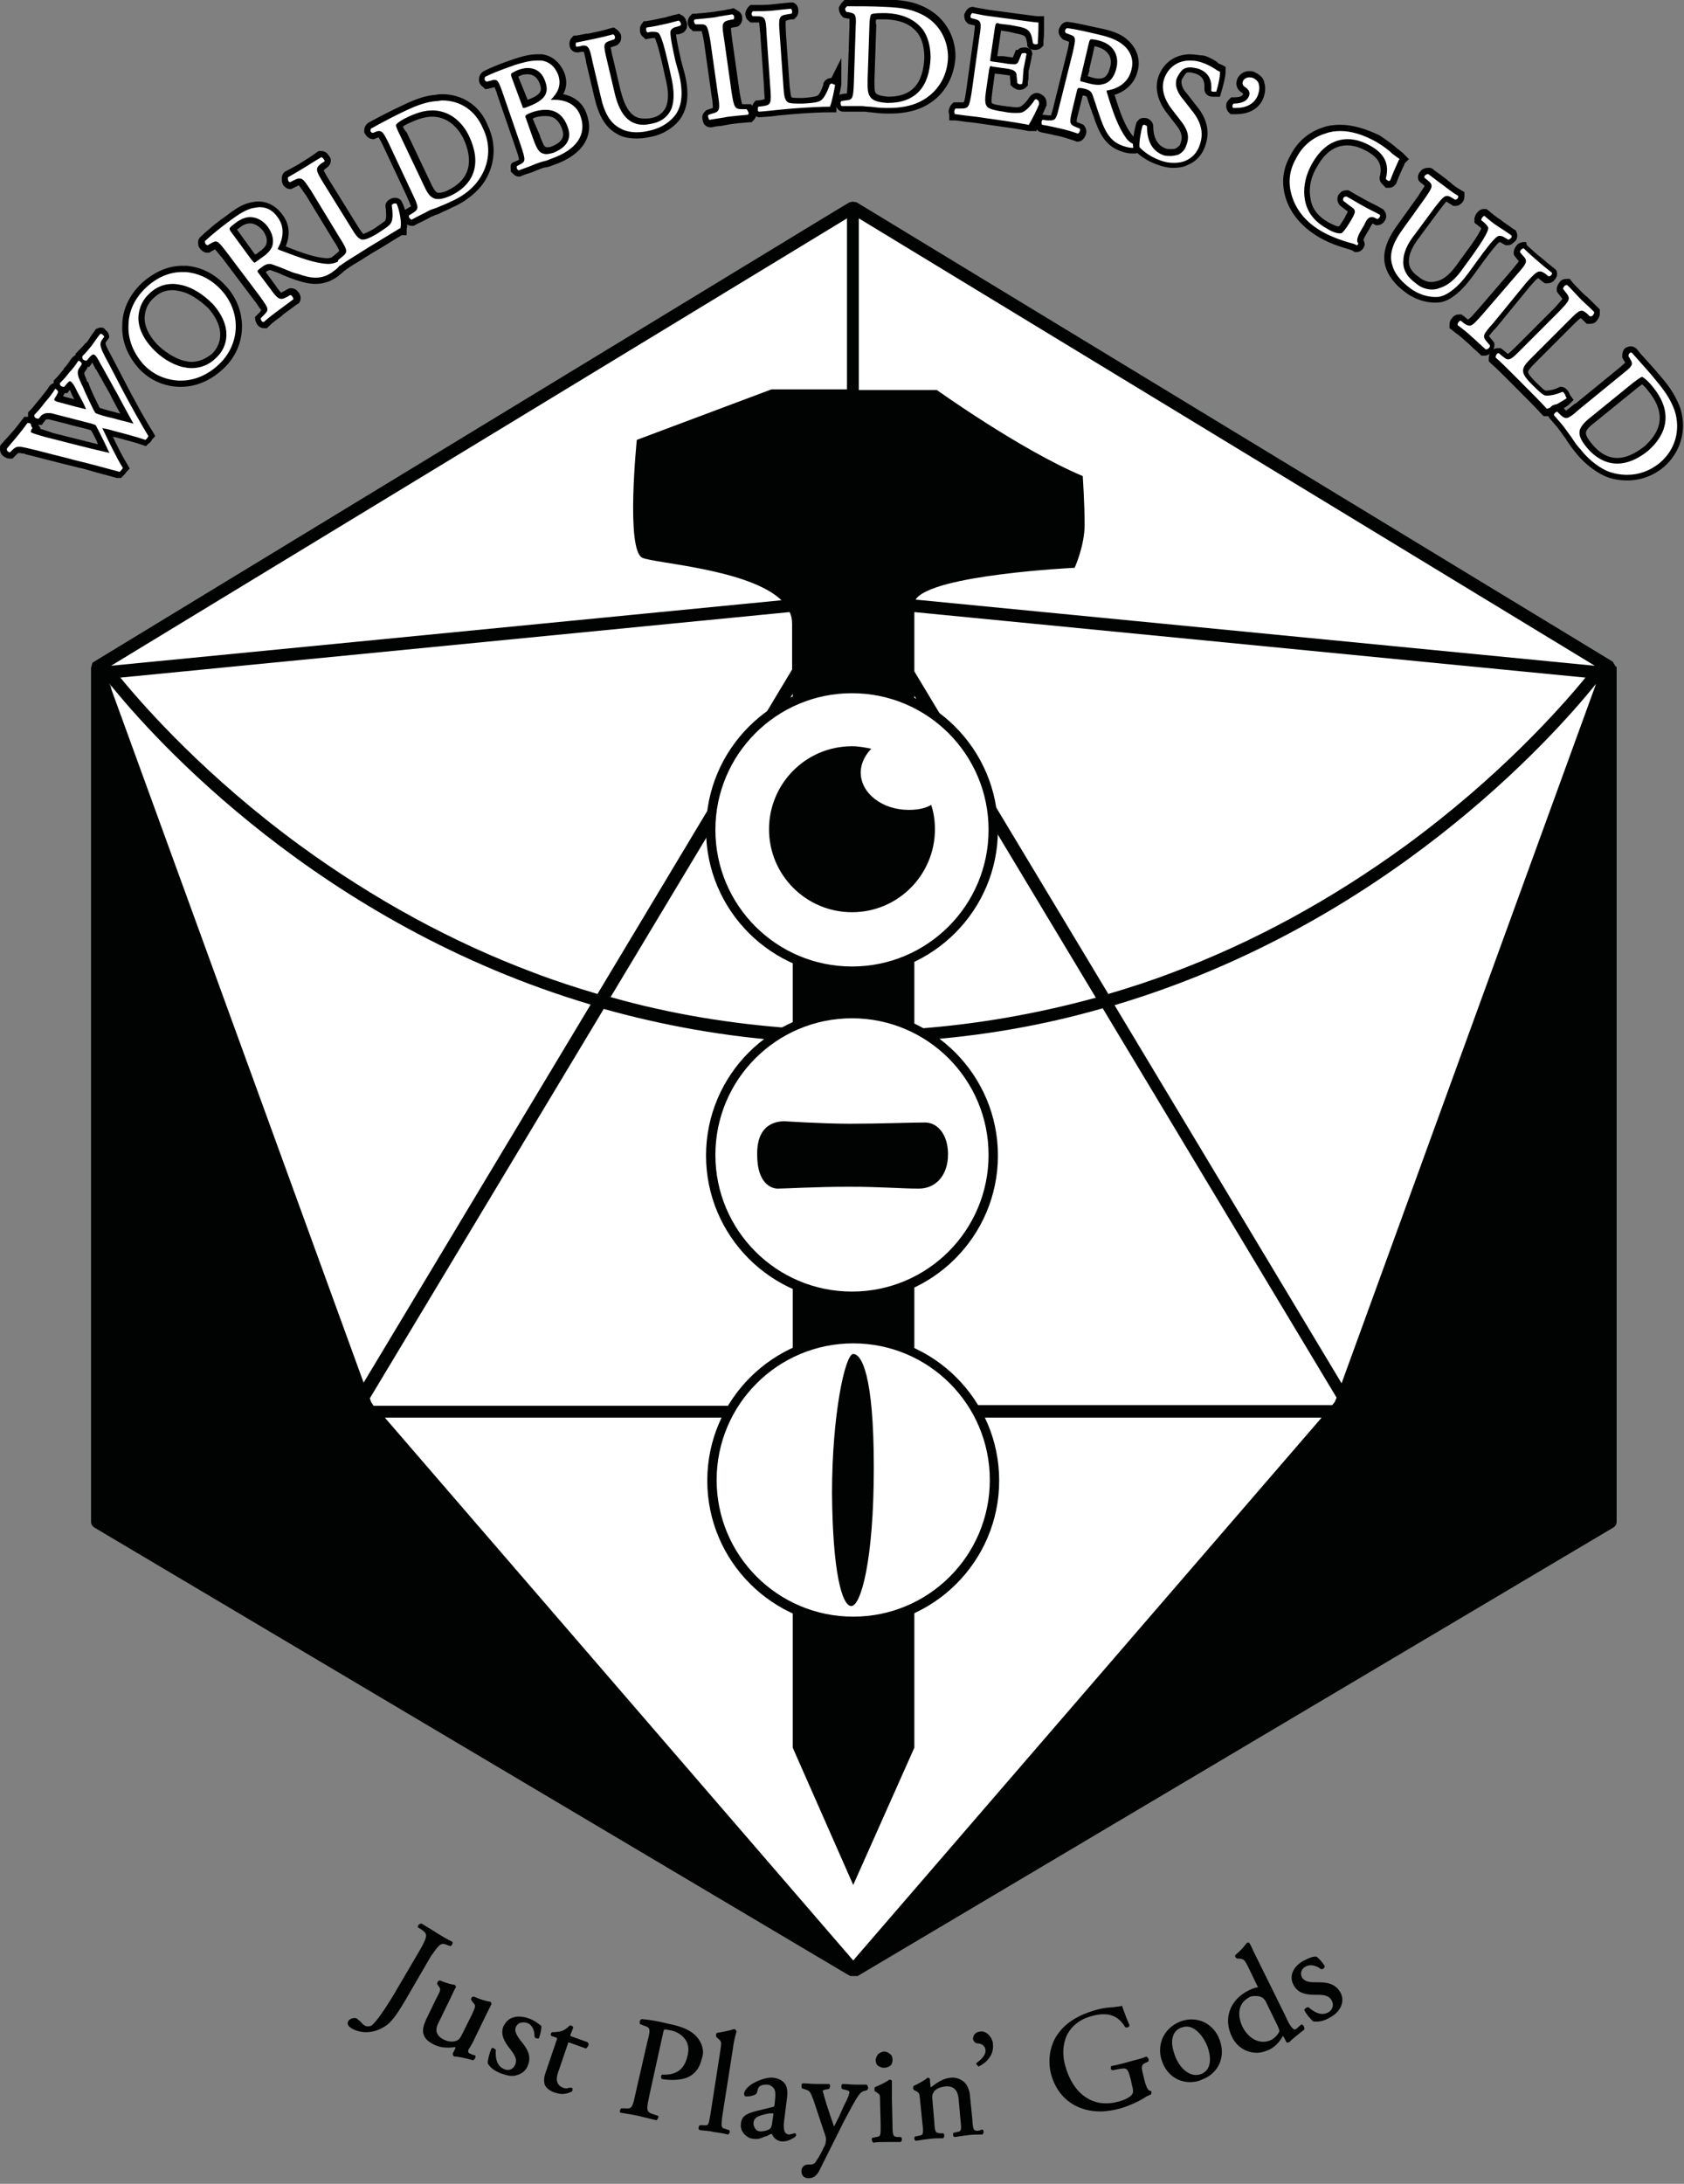 <?xml version="1.0" encoding="utf-8"?>
<!-- Generator: Adobe Illustrator 27.0.0, SVG Export Plug-In . SVG Version: 6.00 Build 0)  -->
<svg version="1.1" id="Calque_1" xmlns="http://www.w3.org/2000/svg" xmlns:xlink="http://www.w3.org/1999/xlink" x="0px" y="0px"
	 width="270px" height="350px" viewBox="0 0 270 350" style="enable-background:new 0 0 270 350;" xml:space="preserve">
<rect x="0" y="0" width="270" height="350" fill="#808080" stroke="none"/>
<style type="text/css">
	.st0{fill:#FFFFFF;}
	.st1{fill:#010202;}
	.st2{display:none;}
	.st3{display:inline;fill:none;stroke:#010202;stroke-miterlimit:10;}
</style>
<g id="CENTER">
	<polygon class="st0" points="136.2,32.4 17.8,106.7 19.3,241.1 136.3,316.7 253.2,241.6 258.9,106.6 	"/>
	<g>
		<g>
			<g>
				<g>
					<path class="st0" d="M19,76.1c0,0-1.2-0.3-1.9-0.5c-0.9-0.2-1.9-0.5-2.3-0.6c-0.6-0.2-1.3-0.3-1.9-0.5
						c-0.8-0.2-1.6-0.4-2.4-0.6c-0.9-0.2-1.8-0.5-2.8-0.7c-1.2-0.3-2.4-0.6-3.6-0.9l-0.2,0c-0.3-0.1-0.6-0.1-0.9-0.1
						c-0.2,0-0.5,0.1-0.7,0.3L1.8,73H1.6c-0.3,0-0.6-0.2-0.8-0.3c-0.2-0.2-0.2-0.6-0.2-0.8v-0.2l0.1-0.1c0.2-0.3,0.6-0.7,0.9-1.1
						c0.2-0.3,0.5-0.5,0.7-0.8c0.5-0.6,1.2-1.5,1.7-2.2l0.1-0.2h0.3c0,0,0.1,0,0.2,0c0.1,0,0.2,0,0.3,0.1c0.3,0.1,0.6,0.5,0.6,0.8
						l0.3,0.5c0,0-0.3,0.3-0.3,0.4c0.6,0.2,2,0.6,2.9,0.8c2.7,0.7,5.5,1.4,8.2,2.1c-0.4-0.9-0.9-1.8-1.3-2.6
						c-0.2-0.3-0.3-0.6-0.4-0.7c0,0-0.3-0.1-0.4-0.2c-1-0.3-2-0.5-3.1-0.8c-1-0.2-2-0.5-3.1-0.8c-0.3-0.1-0.5-0.1-0.7-0.1
						c-0.3,0-0.5,0.1-0.7,0.3l-0.5,0.6H6.1c-0.3,0-0.6-0.1-0.9-0.3C5,67,5,66.7,5,66.5v-0.2l0.1-0.1c0.5-0.5,1.1-1.2,1.7-1.9
						c0.9-1,1.3-1.7,1.6-2.1l0-0.1l0,0c0.2-0.2,0.4-0.2,0.5-0.2c0.1,0,0.1,0,0.2,0c-0.1-0.1-0.1-0.3-0.1-0.4v-0.3L9.2,61
						c0.5-0.5,1-1,1.4-1.6c0.5-0.5,1.1-1.3,1.4-1.8l0-0.1l0,0c0.2-0.2,0.4-0.2,0.5-0.2c0,0,0,0,0.1,0c0,0,0-0.4,0-0.4l0.1-0.1
						c0.5-0.5,0.9-0.9,1.3-1.4l0.2-0.2l0.4-0.6c0.3-0.5,0.6-0.9,0.9-1.2l0.1-0.1l0.1,0c0.1-0.1,0.3-0.1,0.5-0.1c0.1,0,0.3,0,0.5,0.2
						c0.2,0.1,0.4,0.4,0.4,0.8v0.2l-0.4,0.5c-0.4,0.5-0.3,0.8,1.1,3.5l2.4,4.6c1.4,2.5,2.5,4.6,3.9,6.9l0.2,0.3l-0.3,0.3
						c0,0.1-0.1,0.2-0.1,0.2c-0.1,0.2-0.2,0.3-0.3,0.3l-0.2,0.2L23.1,71c-1.2-0.4-2.8-0.9-4.3-1.2c-0.5-0.1-1.1-0.3-1.6-0.4
						c0.8,1.7,2,4,2.8,5.4l0.2,0.3l-0.3,0.3c0,0.1-0.1,0.2-0.2,0.3l-0.4,0.4H19z M15.7,65.8c0.1,0,0.2,0.1,0.3,0.1
						c0.9,0.3,1.8,0.5,2.6,0.7c0.5,0.2,1,0.3,1.5,0.4c0.1,0,0.2,0.1,0.4,0.1c-0.7-1.2-1.3-2.4-1.9-3.5c-0.3-0.5-0.8-1.4-1.3-2.3
						c-0.6-1.1-1.2-2.1-1.3-2.3c0-0.1-0.1-0.1-0.1-0.2c-0.1-0.1-0.1-0.2-0.2-0.3c-0.4-0.7-0.6-1.1-0.7-1.2c0,0-0.1,0.2-0.2,0.2
						l-0.6,0.7h-0.3c-0.1,0-0.1,0-0.2,0c0,0,0,0.2,0,0.2l-0.1,0.2l-0.4,0.6c-0.3,0.4-0.1,0.9,0.3,1.8l0.1,0.1c0,0.1,0.1,0.2,0.1,0.2
						l0.1,0.1l0,0.1c0.4,1,1.4,3,1.8,3.9C15.5,65.6,15.6,65.7,15.7,65.8z M9.3,63.9c0.1,0,0.2,0.1,0.4,0.1c1.1,0.3,2.2,0.6,3.2,0.9
						c-0.2-0.5-0.5-1-0.9-1.6L12,63c-0.3-0.7-0.6-1.1-0.8-1.3c0,0,0,0-0.1,0.1l-0.6,0.7h-0.2c-0.2,0-0.3,0-0.5-0.1
						c0.1,0.1,0.1,0.2,0.1,0.4V63l-0.1,0.2l-0.4,0.6C9.4,63.8,9.3,63.9,9.3,63.9z"/>
					<path d="M16.2,53.5c0.1,0,0.1,0,0.2,0.1c0.1,0.1,0.3,0.2,0.3,0.4l-0.3,0.4c-0.6,0.8-0.3,1.4,1.1,4l2.4,4.6
						c1.3,2.4,2.5,4.6,3.9,6.9c-0.1,0.1-0.1,0.2-0.2,0.3c-0.1,0.2-0.2,0.2-0.3,0.3c-1.7-0.6-4.2-1.2-6-1.7c-0.3-0.1-0.6-0.1-0.9-0.2
						c1,2.1,2.3,4.8,3.3,6.4c-0.1,0.1-0.1,0.2-0.2,0.3c-0.1,0.1-0.2,0.2-0.3,0.3h-0.1c-1.1-0.3-3.4-0.9-4.1-1.1
						c-1.5-0.4-2.9-0.7-4.3-1.1c-2.1-0.5-4.2-1.1-6.4-1.6c-0.5-0.1-0.9-0.2-1.2-0.2c-0.4,0-0.7,0.1-1.1,0.5l-0.4,0.4
						c-0.1,0-0.3-0.1-0.4-0.2S1.1,72,1.1,71.9c0.4-0.5,1.1-1.3,1.6-1.9c0.5-0.6,1.2-1.5,1.7-2.2c0.1,0,0.1,0,0.2,0c0,0,0.1,0,0.1,0
						C4.8,67.8,5,68,5,68.2v0.1l0.2,0.3C4.9,69,4.9,69.2,5,69.3c0.3,0.2,2.4,0.8,3.3,1c3.1,0.8,6.2,1.6,9.3,2.3l-0.1-0.1
						c-0.5-1.1-1.1-2.3-1.7-3.5c-0.3-0.6-0.5-0.9-0.5-0.9c-0.1,0-0.3-0.1-0.6-0.2c-1.9-0.5-3.9-1-6.2-1.6c-0.3-0.1-0.6-0.1-0.8-0.1
						c-0.4,0-0.7,0.1-1.1,0.4l-0.4,0.5H6.1c-0.2,0-0.4-0.1-0.5-0.2s-0.1-0.3-0.1-0.4c0.5-0.5,1.1-1.2,1.7-2c0.8-0.9,1.3-1.6,1.6-2.1
						c0,0,0.1-0.1,0.1-0.1s0.1,0,0.1,0.1c0.1,0.1,0.3,0.2,0.3,0.4v0.1L9,63.5c-0.2,0.2-0.3,0.5-0.3,0.6c0,0.1,0.4,0.3,0.9,0.4
						c1.4,0.4,3,0.8,4.2,1.1c-0.3-0.8-0.8-1.7-1.4-2.8c-0.4-0.9-0.9-1.7-1.2-1.7c-0.1,0-0.2,0.1-0.4,0.3L10.3,62h-0.1
						c-0.2,0-0.4-0.1-0.5-0.2s-0.1-0.2-0.1-0.3v-0.1c0.5-0.5,1-1,1.5-1.7c0.5-0.5,1.1-1.3,1.4-1.8c0.1,0,0.1-0.1,0.1-0.1
						s0.1,0,0.2,0.1c0.1,0.1,0.3,0.2,0.3,0.4v0.1L12.7,59c-0.5,0.7-0.1,1.5,0.3,2.4c0.1,0.2,0.1,0.3,0.2,0.4c0.4,1,1.4,3.1,1.8,3.9
						c0.2,0.3,0.3,0.5,0.3,0.5s0.2,0.1,0.5,0.2c0.9,0.3,1.7,0.5,2.6,0.7c1,0.3,2,0.5,3,0.8c-0.9-1.6-1.7-3.1-2.5-4.6
						c-0.6-1.1-2.3-4.1-2.5-4.5c-0.1-0.2-0.2-0.3-0.3-0.5c-0.3-0.6-0.7-1.3-0.9-1.4c-0.1,0-0.1-0.1-0.2-0.1c-0.2,0-0.4,0.2-0.6,0.4
						l-0.5,0.6h-0.1c-0.2,0-0.4-0.1-0.5-0.2c-0.1-0.1-0.1-0.3-0.1-0.4v-0.1c0.6-0.6,1-1.1,1.5-1.7c0.5-0.7,0.9-1.3,1.3-1.8
						C16.1,53.5,16.2,53.5,16.2,53.5 M16.2,52.5c-0.3,0-0.5,0.1-0.7,0.2l-0.2,0.1L15.2,53c-0.3,0.4-0.6,0.8-0.9,1.3
						c-0.1,0.2-0.3,0.4-0.4,0.6L13.7,55c-0.4,0.5-0.8,0.9-1.3,1.4l-0.3,0.3v0.2c-0.1,0.1-0.3,0.2-0.4,0.3l-0.1,0.1l-0.1,0.1
						c-0.3,0.4-0.8,1.2-1.2,1.6l-0.1,0.1l0,0.1c-0.5,0.6-0.9,1.1-1.4,1.6L8.6,61v0.4c-0.2,0.1-0.4,0.2-0.5,0.3L8,61.8l-0.1,0.1
						c-0.2,0.4-0.7,1-1.5,2l0,0l0,0c-0.6,0.7-1.1,1.4-1.6,1.9l-0.3,0.3v0.4c0,0.1,0,0.2,0,0.3c-0.1,0-0.2,0-0.2,0H3.9l-0.3,0.4
						c-0.5,0.6-1.1,1.5-1.7,2.1c-0.2,0.2-0.4,0.5-0.7,0.8c-0.4,0.4-0.7,0.8-1,1.1l-0.2,0.3v0.4c0,0.2,0,0.7,0.4,1.1
						c0.2,0.2,0.7,0.5,1.1,0.5H2l0.3-0.3l0.4-0.4c0.2-0.2,0.3-0.2,0.4-0.2c0.2,0,0.4,0.1,0.8,0.1l0.2,0.1c1.2,0.3,2.4,0.6,3.5,0.9
						c0.9,0.2,1.9,0.5,2.8,0.7c0.8,0.2,1.6,0.4,2.4,0.6c0.6,0.1,1.2,0.3,1.9,0.5c0.4,0.1,1.3,0.4,2.2,0.6c0.7,0.2,1.4,0.4,1.8,0.5
						l0.1,0h0.1h0.1h0.4l0.3-0.3l0.1-0.1l0.2-0.2c0.1-0.1,0.2-0.3,0.3-0.4l0.5-0.5l-0.4-0.7c-0.7-1.1-1.6-2.9-2.3-4.4
						c0.2,0,0.3,0.1,0.5,0.1c1.4,0.4,3.1,0.8,4.2,1.2l0.6,0.2l0.4-0.4c0.2-0.1,0.3-0.2,0.5-0.5c0.1-0.1,0.1-0.2,0.1-0.2l0.5-0.5
						l-0.4-0.7c-1.4-2.2-2.5-4.3-3.9-6.9l-2.4-4.6c-1.3-2.4-1.4-2.7-1.2-2.9l0.3-0.4l0.2-0.3V54c0-0.6-0.4-1-0.6-1.1
						C16.8,52.6,16.5,52.5,16.2,52.5L16.2,52.5z M14,58.8h0.3l0.3-0.4l0.2-0.3c0.1,0.2,0.2,0.4,0.3,0.6c0.1,0.1,0.1,0.3,0.2,0.4
						c0,0,0.1,0.1,0.1,0.1c0.1,0.2,0.6,1,1.3,2.3c0.5,0.9,1,1.7,1.2,2.2c0.4,0.8,0.9,1.7,1.4,2.6c-0.2-0.1-0.5-0.1-0.7-0.2l0,0l0,0
						c-0.8-0.2-1.6-0.4-2.5-0.7c0,0-0.1,0-0.1,0c0-0.1-0.1-0.1-0.1-0.2c-0.4-0.8-1.4-2.8-1.7-3.8l-0.1-0.2L14,61.2
						c0-0.1-0.1-0.1-0.1-0.2l0-0.1c-0.3-0.7-0.5-1.1-0.3-1.3l0.4-0.6L14,58.8L14,58.8z M10.4,63h0.4l0.3-0.4l0.1-0.1
						c0.1,0.2,0.2,0.4,0.3,0.7l0,0l0,0l0.1,0.2c0.1,0.2,0.2,0.4,0.3,0.6c-0.6-0.2-1.2-0.3-1.8-0.5l0.1-0.2l0.2-0.3V63L10.4,63z
						 M7.3,67.3c0.1-0.1,0.2-0.1,0.3-0.1c0.1,0,0.3,0,0.6,0.1c1.1,0.3,2.1,0.5,3.1,0.8c1.1,0.3,2.1,0.5,3.1,0.8
						c0.1,0,0.2,0.1,0.2,0.1c0.1,0.1,0.2,0.3,0.3,0.5c0.3,0.6,0.6,1.1,0.8,1.7c-2.4-0.6-4.8-1.2-7.2-1.8C8,69.2,7,68.9,6.4,68.7
						l0.1-0.1l-0.4-0.5c0,0,0,0,0,0h0.1h0.5L7,67.7L7.3,67.3L7.3,67.3z"/>
				</g>
				<g>
					<path class="st0" d="M28.7,61.5c-2.4-0.1-4.5-1.1-6.1-2.8c-1.7-2-2.6-4.3-2.5-6.6c0-2.4,1-4.6,3-6.4c1.8-1.7,4-2.7,6.1-2.7
						c0.2,0,0.4,0,0.7,0c2.3,0.2,4.3,1.2,5.9,3c1.7,1.8,2.6,4.1,2.5,6.4c-0.1,2.4-1.1,4.6-2.9,6.3c-1.9,1.8-4.1,2.7-6.4,2.7H28.7z
						 M27.7,46c-1.3,0-2.5,0.5-3.4,1.5c-0.9,0.8-1.5,2-1.6,3.3c-0.1,1.6,0.7,3.2,2.2,4.8c1.2,1.3,2.9,2.4,4.5,2.8
						c0.5,0.1,0.9,0.2,1.4,0.2c1.3,0,2.5-0.5,3.6-1.5c1.7-1.5,2.6-4.5-0.5-8c-1.5-1.5-3.1-2.5-4.6-2.8C28.6,46.1,28.2,46,27.7,46z"
						/>
					<path d="M29.2,43.6c0.2,0,0.4,0,0.6,0c2.1,0.2,4,1.1,5.6,2.8c3.3,3.5,3.2,8.7-0.3,12C33.3,60.1,31.2,61,29,61
						c-0.1,0-0.2,0-0.3,0c-2.2-0.1-4.2-1-5.7-2.6c-1.6-1.8-2.5-4-2.4-6.2c0-2.3,1-4.4,2.8-6.1C25.1,44.5,27.1,43.6,29.2,43.6
						 M30.7,59c1.4,0,2.8-0.5,3.9-1.6c1.9-1.7,2.8-5-0.5-8.7c-1.5-1.5-3.2-2.6-4.9-3c-0.5-0.1-1-0.2-1.5-0.2c-1.4,0-2.7,0.5-3.8,1.6
						c-1,0.9-1.6,2.2-1.7,3.6c-0.1,1.7,0.7,3.5,2.3,5.2c1.3,1.4,3.1,2.5,4.7,2.9C29.7,58.9,30.2,59,30.7,59 M29.2,42.6
						c-2.3,0-4.5,1-6.5,2.8c-2,1.9-3.1,4.3-3.1,6.8c-0.1,2.4,0.8,4.8,2.7,6.9c1.7,1.8,3.9,2.8,6.4,2.9l0.3,0c2.4,0,4.8-1,6.8-2.9
						c3.9-3.6,4-9.5,0.3-13.4c-1.7-1.8-3.8-2.9-6.2-3.1C29.6,42.6,29.4,42.6,29.2,42.6L29.2,42.6z M30.7,58c-0.4,0-0.8-0.1-1.3-0.2
						c-1.4-0.4-3-1.4-4.2-2.6c-1.4-1.5-2.1-3-2-4.5c0.1-1.2,0.6-2.2,1.4-2.9l0,0l0,0c0.9-0.9,1.9-1.3,3.1-1.3c0.4,0,0.8,0.1,1.3,0.2
						c1.4,0.3,2.9,1.3,4.4,2.7c2.8,3.2,2.1,5.8,0.6,7.3C33,57.5,31.9,58,30.7,58L30.7,58z"/>
				</g>
				<g>
					<path class="st0" d="M42.3,52.1c-0.1,0-0.4,0-0.7-0.2c-0.2-0.2-0.3-0.5-0.3-0.9v-0.2l0.6-0.6c0.6-0.6,0.6-0.6-0.7-2.3l-0.1-0.1
						L36,40.8c-0.5-0.6-1.2-1.6-1.4-1.6c-0.1,0-0.3,0.1-0.4,0.1l-0.8,0.5h-0.1c-0.3,0-0.7-0.2-0.8-0.6l-0.1-0.1V39
						c0-0.1-0.1-0.5,0.1-0.8c1.4-1.3,2.7-2.3,4.3-3.5c1.2-0.9,2.5-1.8,3.9-2c0.3-0.1,0.5-0.1,0.8-0.1c0.9,0,2.2,0.3,3.3,1.8
						c1.1,1.5,1.2,3.3,0.3,5.2l0.3,0.1c3,1.1,5.1,1.9,7.1,2c0.2,0,0.7,0,1.1-0.2v-0.1l0.8-0.6c0.7-0.6,0.7-0.6-0.5-2.5l-4.5-7.4
						l-0.1-0.1c-0.7-1.1-1.1-1.7-1.4-1.7c-0.2,0-0.4,0.1-0.7,0.2l-0.7,0.3h-0.1c-0.4,0-0.8-0.4-0.8-0.8c0,0,0-0.1,0-0.1
						c0-0.2-0.1-0.5,0.2-0.7l0,0l0.7-0.4c0.8-0.5,1.4-0.8,2.1-1.2c0.8-0.5,1.6-1,2.5-1.6l0.1-0.1h0.3c0.4,0,0.6,0.3,0.7,0.4
						c0.2,0.2,0.3,0.4,0.3,0.7c0,0.2-0.1,0.3-0.2,0.5l0,0l-0.6,0.3c-0.6,0.5-0.7,0.5,0.6,2.5l4.4,7.1c0.8,1.3,1,1.6,1.4,1.7
						c0,0,0,0,0,0c0.2,0,0.7-0.1,2-0.9c1.6-1,2-1.3,2.1-1.6c0.2-0.3,0.3-1.2,0.1-2.5c0-0.6,0.6-0.9,1-0.9c0.5,0,0.7,0.2,0.8,0.4
						c0.3,0.6,0.9,2.8,0.6,4v0.5h-0.5c-0.7,0.4-1.9,1.1-3.3,2l-1.7,1l-1.9,1.2l-0.5,0.3c-0.6,0.4-1.2,0.8-2.1,1.4l-0.1,0.1
						c-0.2,0.2-0.5,0.5-0.7,0.6c-1.1,0.8-2.2,1.2-3.4,1.2c-0.8,0-1.8-0.2-3-0.6c-0.6-0.1-1.3-0.4-2-0.7c-0.6-0.3-1.4-0.6-2.1-0.8
						c-0.2-0.1-0.3-0.1-0.4-0.1c-0.1,0-0.4,0-0.9,0.4c-0.2,0.1-0.3,0.2-0.4,0.3l1.7,2.3c0.6,0.9,1.2,1.6,1.5,1.6
						c0.1,0,0.4-0.1,0.7-0.3l0.6-0.4h0.1c0.5,0,0.7,0.3,0.8,0.5c0.1,0.1,0.1,0.2,0.2,0.3c0.1,0.3,0,0.5-0.1,0.7
						c-0.5,0.3-0.8,0.6-1.2,0.9c-0.4,0.3-0.7,0.5-1.1,0.8l-0.3,0.3c-0.7,0.5-1.3,0.9-2,1.6l-0.1,0.1H42.3z M37.4,36.8l3.3,4.5
						c0,0,0.1,0.1,0.2,0.2c0,0,0,0,0.1,0c0.2-0.1,0.5-0.3,0.9-0.6c0.8-0.5,1.3-1.1,1.4-1.6c0.2-0.8-0.1-1.7-0.7-2.6
						c-0.3-0.4-1.1-1.3-2.4-1.3c-0.7,0-1.3,0.3-2,0.8C37.9,36.3,37.5,36.5,37.4,36.8C37.4,36.7,37.4,36.7,37.4,36.8z"/>
					<path d="M51.5,25.2c0.2,0,0.3,0.2,0.4,0.3c0.1,0.1,0.2,0.3,0.1,0.4l-0.5,0.3c-1,0.8-0.9,1.1,0.4,3.2l4.4,7.1
						c0.8,1.3,1.1,1.7,1.7,1.9c0.1,0,0.1,0,0.2,0c0.4,0,1-0.2,2.2-0.9c1.7-1.1,2.1-1.4,2.3-1.8c0.3-0.5,0.3-1.6,0.1-2.8
						c0-0.1,0.3-0.3,0.5-0.3c0.2,0,0.3,0,0.3,0.1c0.2,0.3,0.9,2.7,0.6,3.8v0.1h-0.1c-1,0.6-2.8,1.7-5.1,3.1l-1.9,1.2
						c-0.8,0.5-1.5,0.9-2.6,1.7h-0.1c-0.1,0.2-0.4,0.5-0.7,0.7c-1,0.8-1.9,1.2-3.1,1.2c-0.8,0-1.7-0.2-2.8-0.6
						c-0.6-0.1-1.3-0.4-2-0.7c-0.7-0.3-1.5-0.6-2.1-0.8c-0.2-0.1-0.4-0.1-0.5-0.1c-0.3,0-0.7,0.1-1.2,0.5c-0.8,0.6-0.8,0.6-0.6,0.9
						l1.8,2.4c1,1.4,1.4,1.8,1.9,1.8c0.3,0,0.5-0.1,0.9-0.3l0.5-0.3c0.2,0,0.3,0.1,0.4,0.3c0.1,0.1,0.2,0.3,0.1,0.4
						c-0.8,0.6-1.5,1.1-2.3,1.7c-0.8,0.6-1.5,1.1-2.4,1.9c-0.1,0-0.2,0-0.3-0.1c-0.1-0.1-0.2-0.3-0.2-0.5l0.5-0.5
						c0.9-0.9,0.8-1-0.7-3.1l-5.2-6.9c-1-1.3-1.4-1.8-1.8-1.8c-0.2,0-0.4,0.1-0.6,0.2l-0.7,0.4c-0.1,0-0.3-0.1-0.4-0.3
						c0-0.1-0.1-0.3,0-0.4c1.1-1,2.4-2.1,4.2-3.4c1.1-0.8,2.4-1.7,3.7-1.9c0.2,0,0.5-0.1,0.8-0.1c0.9,0,2,0.3,2.9,1.6
						c1.6,2.1,0.4,4.4,0,5.1c0.1,0,0.1,0.1,0.4,0.2c3.2,1.2,5.5,2.1,7.7,2.2c0.5,0,1.1-0.1,1.6-0.4c0-0.1,0-0.1,0-0.2l0.6-0.5
						c1-0.8,1-1-0.4-3.2l-4.5-7.4c-1-1.5-1.3-2-1.9-2c-0.2,0-0.5,0.1-0.9,0.3l-0.6,0.3c-0.1,0-0.3-0.2-0.3-0.3c0-0.2-0.1-0.4,0-0.5
						c1.2-0.7,1.9-1.1,2.7-1.6S50.5,25.8,51.5,25.2L51.5,25.2 M40.8,42.1c0.1,0,0.3-0.2,1.3-0.9c0.6-0.4,1.4-1.1,1.6-1.9
						c0.2-0.9,0-1.9-0.8-3c-0.6-0.8-1.6-1.5-2.8-1.5c-0.7,0-1.5,0.3-2.3,0.9c-1.2,0.9-1.1,0.9-0.8,1.4l3.3,4.5
						C40.5,41.8,40.7,42.1,40.8,42.1 M51.5,24.2L51.5,24.2h-0.4l-0.3,0.2C50,25,49.2,25.5,48.4,26c-0.6,0.4-1.2,0.7-2.1,1.2
						l-0.6,0.3l-0.1,0.1l-0.1,0.1c-0.4,0.4-0.3,1-0.3,1.2l0,0.1c0,0.6,0.6,1.3,1.3,1.3h0.2l0.2-0.1l0.6-0.3c0.2-0.1,0.4-0.2,0.4-0.2
						c0.2,0.2,0.6,0.8,1,1.4l0.1,0.1l4.5,7.4c0.3,0.4,0.8,1.3,0.9,1.6c-0.1,0.1-0.1,0.1-0.3,0.3l-0.6,0.5l-0.4,0.3v0
						c-0.2,0-0.4,0.1-0.6,0.1c-1.9-0.1-3.9-0.8-6.7-1.9c0.8-1.9,0.6-3.7-0.6-5.2c-1.2-1.6-2.7-2-3.7-2c-0.3,0-0.6,0-1,0.1
						c-1.5,0.2-2.8,1.1-4.1,2.1c-1.6,1.1-2.9,2.2-4.3,3.5c-0.3,0.3-0.4,0.7-0.3,1.2v0.2l0.1,0.2c0.3,0.5,0.8,0.9,1.3,0.9h0.3
						l0.2-0.1l0.7-0.4c0,0,0,0,0.1,0c0.3,0.3,0.8,1,1.1,1.3l5.2,6.9l0.1,0.1c0.4,0.6,0.8,1.2,1,1.4c-0.1,0.1-0.1,0.1-0.2,0.3
						l-0.5,0.5l-0.3,0.3V51c0,0.4,0.2,0.9,0.5,1.2c0.4,0.4,0.8,0.4,1,0.4h0.4l0.3-0.3c0.7-0.7,1.3-1.1,2-1.6l0.3-0.3
						c0.4-0.3,0.8-0.6,1.1-0.8c0.4-0.3,0.8-0.6,1.2-0.9l0.1,0l0.1-0.1c0.4-0.4,0.4-1.2,0-1.7c-0.4-0.6-0.9-0.7-1.2-0.7h-0.3L46,46.4
						l-0.5,0.3c-0.1,0-0.2,0.1-0.4,0.2c-0.3-0.2-0.9-1.1-1.1-1.4l-1.4-1.9c0,0,0,0,0,0c0.4-0.3,0.6-0.3,0.6-0.3c0,0,0.1,0,0.2,0l0,0
						l0,0c0.6,0.2,1.4,0.5,2,0.8c0.7,0.3,1.5,0.6,2.1,0.8c1.2,0.4,2.2,0.6,3.1,0.6c1.3,0,2.5-0.4,3.7-1.3c0.2-0.2,0.5-0.4,0.7-0.6
						l0.1-0.1c0.8-0.6,1.4-1,2.1-1.4l0.5-0.3l1.9-1.2l1.7-1c1.3-0.8,2.4-1.5,3.1-1.9h0.8v-1c0.3-1.3-0.3-3.5-0.7-4.2
						c-0.1-0.3-0.4-0.8-1.2-0.8c-0.6,0-1.5,0.5-1.5,1.3V33l0,0.1c0.2,1.4,0.1,2,0,2.1l0,0l0,0.1c-0.1,0.2-0.9,0.7-1.9,1.4
						c-1,0.6-1.5,0.7-1.6,0.8c-0.2-0.1-0.4-0.4-1.1-1.5l-4.4-7.1c-0.3-0.5-0.8-1.3-0.9-1.6c0,0,0.1-0.1,0.2-0.2l0.4-0.3l0.1-0.1
						l0.1-0.1c0.3-0.3,0.4-0.8,0.3-1.2c-0.1-0.2-0.2-0.4-0.4-0.6C52.5,24.6,52.1,24.2,51.5,24.2L51.5,24.2z M38,36.8
						c0.1-0.1,0.3-0.2,0.4-0.3c0.6-0.5,1.2-0.7,1.7-0.7c1,0,1.7,0.8,2,1.1c0.6,0.8,0.8,1.5,0.6,2.2c-0.1,0.4-0.6,0.9-1.2,1.3
						c-0.2,0.2-0.4,0.3-0.6,0.4L38,36.8L38,36.8z"/>
				</g>
				<g>
					<path class="st0" d="M66,35.7c-0.3,0-0.5-0.2-0.7-0.3c-0.2-0.2-0.4-0.7-0.2-1.1l0.1-0.1l0.6-0.4c0.8-0.5,0.8-0.5-0.2-2.6
						l-3.9-8.3c-0.4-0.8-0.8-1.4-1-1.4c-0.1,0-0.2,0-0.3,0.1l-0.6,0.2h-0.1c-0.6,0-0.8-0.4-0.8-0.6l-0.1-0.1V21c0-0.2,0-0.5,0.2-0.8
						l0.1-0.1l0.1,0c2.3-1.3,3.9-2.1,5.4-2.8c2.2-1.1,3.8-1.5,5.3-1.6c0.3,0,0.6-0.1,1-0.1c3.1,0,5.6,1.7,6.9,4.7
						c1.4,2.9,1.2,6.2-0.8,8.9c-1.4,2-3.5,3.1-4.6,3.6c-0.6,0.3-1.1,0.5-1.7,0.7c-0.2,0.1-0.4,0.2-0.6,0.3c-0.2,0.1-0.4,0.1-0.6,0.2
						c-0.3,0.1-0.5,0.2-0.6,0.2c-0.5,0.3-0.9,0.5-1.3,0.7c-0.4,0.2-0.9,0.4-1.4,0.7l-0.1,0.1H66z M64,20.2c0,0.2,0.2,0.5,0.5,1.2
						l3.8,8c0.5,1,0.8,1.6,1.3,1.9c0.2,0.1,0.4,0.2,0.7,0.2c0.5,0,1.1-0.2,1.9-0.6c3.5-1.8,4.4-4.9,2.6-8.8
						c-0.3-0.6-1.9-3.8-5.4-3.8c-1.1,0-2.2,0.3-3.6,1C64.7,19.6,64.2,20,64,20.2z"/>
					<path d="M70.9,16.1c2.9,0,5.3,1.6,6.5,4.4c1.4,2.8,1.1,5.9-0.7,8.4c-1.2,1.7-3,2.8-4.4,3.4c-0.8,0.4-1.6,0.7-2.3,1
						c-0.5,0.2-1,0.3-1.3,0.5c-0.9,0.5-1.6,0.8-2.7,1.4c-0.1,0-0.2-0.1-0.3-0.2c-0.1-0.1-0.2-0.3-0.1-0.5l0.5-0.3
						c1.1-0.7,1.1-0.9,0-3.2l-3.9-8.3c-0.6-1.2-0.9-1.7-1.4-1.7c-0.1,0-0.3,0-0.5,0.1l-0.5,0.2c-0.2,0-0.3-0.1-0.4-0.3
						c0-0.1,0-0.3,0.1-0.4c2-1.1,3.7-2,5.4-2.8c2.1-1,3.6-1.5,5.1-1.6C70.3,16.2,70.6,16.1,70.9,16.1 M70.3,31.9
						c0.6,0,1.2-0.2,2.1-0.6c3.8-1.9,4.8-5.3,2.8-9.5c-0.5-1.1-2.3-4.1-5.9-4.1c-1.1,0-2.3,0.3-3.8,1c-1.3,0.6-1.9,1.1-2,1.3
						c-0.1,0.2,0.4,1.2,0.6,1.6l3.8,8c0.5,1.1,0.9,1.8,1.5,2.1C69.7,31.9,70,31.9,70.3,31.9 M70.9,15.1c-0.3,0-0.7,0-1,0.1
						c-1.6,0.1-3.1,0.6-5.4,1.7c-1.5,0.7-3.1,1.5-5.5,2.8l-0.1,0.1l-0.1,0.1c-0.4,0.4-0.4,0.9-0.4,1.1v0.2l0.1,0.2
						c0.4,0.7,0.9,0.9,1.3,0.9H60l0.2-0.1l0.5-0.2c0,0,0,0,0,0c0.1,0.2,0.3,0.5,0.6,1.1l3.9,8.3c0.2,0.5,0.6,1.3,0.7,1.7
						c-0.1,0-0.2,0.1-0.4,0.2l-0.5,0.3l-0.2,0.1l-0.1,0.3c-0.3,0.5-0.2,1.2,0.3,1.7c0.2,0.2,0.5,0.5,1,0.5h0.3l0.2-0.1
						c0.5-0.3,1-0.5,1.4-0.7c0.4-0.2,0.8-0.4,1.3-0.7l0,0l0,0c0.1,0,0.3-0.1,0.5-0.2c0.2-0.1,0.4-0.1,0.6-0.2
						c0.2-0.1,0.4-0.2,0.6-0.3c0.5-0.2,1.1-0.5,1.7-0.8c1.2-0.5,3.3-1.7,4.8-3.7c2-2.8,2.3-6.3,0.8-9.4C77,17,74.2,15.1,70.9,15.1
						L70.9,15.1z M64.6,20.3c0.2-0.2,0.6-0.4,1.3-0.7c1.3-0.6,2.4-0.9,3.4-0.9c3.2,0,4.7,2.9,5,3.5c1.2,2.6,1.8,6.1-2.3,8.2
						c-0.7,0.4-1.3,0.5-1.6,0.5c-0.2,0-0.3,0-0.4-0.1l0,0l0,0c-0.3-0.2-0.7-0.9-1-1.6l-3.8-8C64.8,20.8,64.7,20.5,64.6,20.3
						L64.6,20.3z"/>
				</g>
				<g>
					<path class="st0" d="M83.2,27.8c-0.3,0-0.5-0.2-0.7-0.3l-0.1-0.1v-0.2c0-0.1-0.1-0.4,0.1-0.7l0.1-0.1l0.5-0.3
						c0.7-0.3,0.7-0.3-0.1-2.5l-3-8.7c-0.5-1.3-0.6-1.4-0.8-1.4c-0.1,0-0.2,0-0.4,0.1l-1.1,0.3l-0.2-0.2c-0.2-0.1-0.4-0.4-0.4-0.8
						c0-0.2,0-0.5,0.2-0.8l0.1-0.1l0.1,0c1.3-0.7,3.1-1.3,4.9-1.9c1.1-0.4,2.4-0.8,3.6-0.8c0.2,0,0.5,0,0.7,0.1
						c1.4,0.1,2.6,1.1,3.2,2.6c0.5,1.6,0.1,2.8-0.6,3.7c1.1,0.1,3.4,0.5,4.2,3.1c1.1,3.1-0.7,5.8-4.9,7.3c-0.1,0-0.2,0.1-0.4,0.1
						c-0.2,0.1-0.5,0.2-0.8,0.3c-0.4,0.1-1,0.3-1.5,0.5c-0.7,0.3-1.2,0.5-1.8,0.7c-0.1,0-0.3,0.1-0.4,0.1c-0.1,0.1-0.3,0.1-0.4,0.2
						L83.2,27.8L83.2,27.8z M86,22.1c0.3,0.7,0.6,1.7,1.1,1.9c0.2,0.1,0.4,0.2,0.6,0.2c0.3,0,0.5-0.1,0.9-0.2c2-0.8,2.6-1.9,2-3.6
						c-0.6-1.6-1.6-2.4-3-2.4c-0.4,0-1.2,0-2,0.4c-0.4,0.1-0.6,0.2-0.7,0.3L86,22.1z M82.5,12.2l1.7,4.5c0,0,0,0,0,0.1
						c0.1,0,0.3-0.1,0.5-0.2c2.6-1,2.8-2,2.3-3.4c-0.4-1.2-1.2-1.7-2.3-1.7c-0.6,0-1.1,0.2-1.3,0.2c-0.3,0.1-0.6,0.3-0.7,0.4
						c0,0-0.1,0-0.1,0C82.5,12.1,82.5,12.1,82.5,12.2z"/>
					<path d="M86.1,9.7c0.2,0,0.4,0,0.6,0c1.3,0.1,2.3,1,2.8,2.3c0.6,1.8-0.2,3-1.2,4c0.1,0,0.2,0,0.4,0c0.1,0,0.2,0,0.4,0
						c1.2,0,3.3,0.5,4,2.7c1,2.9-0.7,5.3-4.6,6.7c-0.3,0.1-0.7,0.3-1.1,0.4c-0.5,0.1-1.1,0.3-1.6,0.5c-0.7,0.3-1.2,0.5-1.8,0.7
						c-0.3,0.1-0.5,0.2-0.8,0.3c-0.1,0-0.2-0.1-0.3-0.2c0-0.1-0.1-0.3,0-0.5l0.4-0.2c1-0.5,1-0.7,0.2-3.1l-3-8.7
						c-0.5-1.4-0.7-1.8-1.2-1.8c-0.1,0-0.3,0-0.5,0.1L78,13.1c-0.1-0.1-0.3-0.2-0.3-0.4c0-0.1,0-0.3,0.1-0.4
						c1.2-0.6,2.8-1.2,4.8-1.9C83.6,10.1,84.9,9.7,86.1,9.7 M84,17.3c0.2,0,0.4-0.1,0.9-0.3c2.5-1,3.2-2.1,2.5-4
						c-0.6-1.7-1.8-2.1-2.8-2.1c-0.6,0-1.2,0.2-1.5,0.3c-0.5,0.2-0.8,0.4-1,0.5c-0.2,0.1-0.2,0.2-0.1,0.6l1.7,4.6
						c0.1,0.2,0.1,0.4,0.2,0.4C83.9,17.3,84,17.3,84,17.3 M87.6,24.7c0.3,0,0.7-0.1,1.1-0.2c1.2-0.5,3.3-1.6,2.3-4.2
						c-0.4-1.1-1.3-2.7-3.5-2.7c-0.6,0-1.4,0.1-2.2,0.4c-0.6,0.2-0.9,0.4-1,0.5c-0.1,0.1-0.1,0.2,0,0.4l1.2,3.4
						c0.3,0.8,0.7,1.9,1.3,2.2C87,24.6,87.3,24.7,87.6,24.7 M86.1,8.7L86.1,8.7c-1.3,0-2.6,0.4-3.8,0.8c-1.8,0.6-3.6,1.3-4.9,2
						l-0.1,0.1l-0.1,0.1c-0.4,0.4-0.4,0.9-0.4,1.1c0,0.6,0.4,1,0.6,1.1l0.4,0.4l0.6-0.1l0.8-0.2c0,0,0.1,0,0.1,0
						c0.1,0.3,0.4,0.9,0.4,1.1l3,8.7c0.2,0.6,0.5,1.4,0.5,1.8c0,0-0.1,0.1-0.2,0.1l-0.4,0.2l-0.3,0.1L82,26.2
						c-0.2,0.4-0.1,0.8-0.1,1v0.3l0.3,0.3c0.2,0.2,0.5,0.5,1,0.5h0.2l0.2-0.1c0.2-0.1,0.3-0.1,0.5-0.2c0.1,0,0.2-0.1,0.3-0.1
						c0.7-0.2,1.2-0.4,1.9-0.7c0.5-0.2,1-0.4,1.4-0.4c0.4-0.1,0.7-0.2,0.9-0.3c0.1,0,0.2-0.1,0.3-0.1c4.5-1.6,6.4-4.6,5.2-8
						c-0.6-2-2.2-3-3.8-3.3c0.5-0.9,0.7-2,0.2-3.4c-0.7-1.7-2-2.8-3.6-3C86.6,8.7,86.3,8.7,86.1,8.7L86.1,8.7z M83.1,12.3
						c0.1-0.1,0.2-0.1,0.4-0.2c0.1-0.1,0.6-0.2,1.1-0.2c0.9,0,1.5,0.5,1.9,1.4c0.4,1.1,0.5,1.8-1.9,2.7l0,0l0,0L83.1,12.3L83.1,12.3
						z M85.4,19c0.1,0,0.1,0,0.2-0.1c0.8-0.3,1.5-0.3,1.9-0.3c0.8,0,1.9,0.2,2.6,2c0.4,1.1,0.3,2.1-1.7,2.9
						c-0.3,0.1-0.5,0.1-0.7,0.1c-0.1,0-0.2,0-0.3-0.1l0,0l0,0c-0.3-0.2-0.6-1.2-0.8-1.6l0-0.1L85.4,19L85.4,19z"/>
				</g>
				<g>
					<path class="st0" d="M102.1,21.7c-1.1,0-2.1-0.2-2.8-0.7c-1.7-0.9-2.8-2.6-3.4-5.5L94.5,10c-0.4-2.1-0.5-2.2-0.9-2.2
						c-0.1,0-0.3,0-0.5,0c0,0-0.6,0.1-0.6,0.1c-0.4,0-0.8-0.3-0.8-0.8c0-0.2,0-0.5,0.2-0.8l0.1-0.1h0.3c0.6-0.1,1.1-0.2,1.7-0.3
						c0.4-0.1,0.7-0.2,1.2-0.2c1-0.2,1.8-0.4,2.9-0.7L98.4,5l0.2,0.1c0.4,0.2,0.6,0.6,0.6,0.8c0,0.2,0,0.5-0.2,0.8l-0.1,0.1L98.1,7
						c-0.8,0.3-0.8,0.3-0.3,2.5l1.2,5.1c0.8,3.4,2.1,4.9,4.3,4.9c0.4,0,0.8,0,1.3-0.1c1.3-0.3,2.3-1,2.7-2.2c0.4-1.1,0.4-2.5,0-4.3
						l-0.6-2.7c-0.8-3.5-1.2-4.3-1.4-4.5c0,0-0.2-0.1-0.4-0.1c-0.1,0-0.2,0-0.4,0l-0.9,0.1l-0.2-0.2c-0.1-0.1-0.3-0.3-0.3-0.8
						c0-0.2,0-0.5,0.2-0.8l0.1-0.1l0.2,0c0.9-0.1,1.8-0.3,2.6-0.5c0.7-0.1,1.1-0.3,1.6-0.4c0.2-0.1,0.5-0.1,0.8-0.2l0.2,0l0.2,0.1
						c0.2,0.1,0.3,0.3,0.4,0.4l0.1,0.1l0.1,0.1c0.2,0.4,0.2,0.8-0.1,1.1l-0.1,0.1l-0.7,0.2C108.3,4.8,108,5,108,5.2
						c0,0.2,0,1.2,0.8,4.5l0.6,2.2c0.6,2.8,0.5,4.9-0.5,6.5c-0.9,1.4-2.6,2.6-4.5,3C103.6,21.6,102.8,21.7,102.1,21.7z"/>
					<path d="M108.8,3.3c0.2,0.1,0.2,0.2,0.3,0.3c0.1,0.2,0.1,0.4,0,0.5l-0.6,0.2c-0.6,0.1-0.9,0.4-1,0.7c-0.1,0.8,0.5,3.5,0.8,4.8
						l0.6,2.2c0.6,2.6,0.5,4.6-0.4,6.1c-0.8,1.3-2.4,2.4-4.2,2.8c-0.8,0.2-1.5,0.3-2.2,0.3c-1,0-1.9-0.2-2.6-0.6
						c-1.6-0.8-2.6-2.4-3.2-5.2L95,9.9c-0.4-2-0.6-2.6-1.4-2.6c-0.2,0-0.3,0-0.5,0.1l-0.6,0.1c-0.1,0-0.2-0.1-0.2-0.3
						c0-0.1,0-0.3,0.1-0.4h0.1c1.1-0.2,1.9-0.4,2.9-0.6s1.8-0.4,2.9-0.7c0.2,0.1,0.3,0.3,0.3,0.4c0,0.2,0,0.3-0.1,0.4l-0.6,0.2
						c-1.2,0.4-1.2,0.6-0.6,3.1l1.2,5.1c0.8,3.6,2.3,5.3,4.7,5.3c0.4,0,0.9-0.1,1.4-0.2c1.5-0.3,2.6-1.2,3.1-2.5
						c0.4-1.2,0.4-2.7,0-4.6l-0.6-2.7c-0.6-2.6-1.1-4.3-1.5-4.7c-0.1-0.1-0.4-0.2-0.8-0.2c-0.1,0-0.3,0-0.4,0l-0.6,0.1
						c-0.1-0.1-0.2-0.2-0.2-0.4s0-0.3,0.1-0.4c0.9-0.1,1.8-0.3,2.7-0.5C107.4,3.7,108,3.5,108.8,3.3 M108.9,2.2l-0.4,0.1
						c-0.3,0.1-0.5,0.1-0.8,0.2c-0.5,0.1-0.9,0.3-1.6,0.4c-0.9,0.2-1.8,0.4-2.6,0.5l-0.3,0L103,3.7c-0.4,0.4-0.4,0.8-0.4,1.1
						c0,0.6,0.3,1,0.5,1.1l0.4,0.4l0.5-0.1l0.6-0.1c0.1,0,0.2,0,0.3,0c0,0,0.1,0,0.1,0c0.1,0.2,0.5,1.1,1.2,4.2l0.6,2.7
						c0.4,1.7,0.4,3,0,4.1c-0.4,0.9-1.2,1.6-2.3,1.8c-0.4,0.1-0.8,0.1-1.2,0.1c-1.3,0-2.8-0.5-3.8-4.5l-1.2-5.1
						c-0.2-0.6-0.3-1.5-0.4-1.8c0.1,0,0.2-0.1,0.3-0.1l0.6-0.2L99,7.2L99.2,7c0.4-0.4,0.4-0.8,0.4-1.1c0-0.5-0.4-1-0.9-1.3l-0.3-0.2
						L98,4.5c-1,0.3-1.8,0.5-2.8,0.7c-0.4,0.1-0.8,0.2-1.2,0.2c-0.5,0.1-1,0.2-1.6,0.3h0H92l-0.3,0.3c-0.4,0.4-0.4,0.9-0.4,1.1
						c0,0.7,0.5,1.3,1.2,1.3h0.1l0.1,0l0.6-0.1c0.1,0,0.2,0,0.3,0c0.1,0.3,0.3,1.1,0.4,1.8l1.3,5.5c0.7,3,1.8,4.9,3.7,5.9
						c0.8,0.5,1.9,0.7,3.1,0.7c0.8,0,1.5-0.1,2.4-0.3c2-0.4,3.9-1.7,4.8-3.2c1-1.7,1.2-3.9,0.5-6.8l-0.6-2.2
						c-0.6-2.7-0.8-3.8-0.8-4.2c0,0,0.1,0,0.2,0l0.1,0l0.1,0l0.6-0.2l0.2-0.1l0.2-0.2c0.4-0.4,0.5-1.1,0.2-1.7L109.9,3l-0.1-0.1
						c-0.1-0.2-0.3-0.4-0.6-0.5L108.9,2.2L108.9,2.2z"/>
				</g>
				<g>
					<path class="st0" d="M113.8,19.7c-0.3,0-0.6-0.2-0.7-0.7c-0.1-0.4-0.1-0.7,0.1-1l0.1-0.1l0.7-0.2c0.9-0.2,0.9-0.2,0.6-2.5
						l-1.2-8.5c-0.4-2.3-0.5-2.3-0.9-2.3c-0.1,0-0.2,0-0.3,0l-0.8,0l-0.1-0.1c-0.1-0.1-0.3-0.3-0.3-0.6c-0.1-0.3,0-0.7,0.2-0.9
						l0.1-0.1h0.3c0.7-0.1,1.4-0.1,2-0.2l1-0.1c0.6-0.1,1.2-0.2,1.9-0.3l1.2-0.2l0.1,0.1c0.1,0.1,0.6,0.3,0.6,0.8
						c0,0.2,0,0.5-0.2,0.8l-0.1,0.1l-0.8,0.1c-0.9,0.2-0.9,0.2-0.5,2.5l1.2,8.5c0.4,2.3,0.4,2.3,1.3,2.3h0.8l0.1,0.1
						c0.1,0.1,0.3,0.4,0.4,0.6c0.1,0.1,0.1,0.2,0.1,0.4c0,0.3-0.1,0.5-0.3,0.6l-0.1,0.1h-0.3c-0.8,0.1-1.4,0.1-2,0.2l-1,0.1
						c-0.5,0.1-1,0.2-1.6,0.3C114.8,19.5,114.4,19.6,113.8,19.7L113.8,19.7L113.8,19.7z"/>
					<path d="M117.4,2.3c0.2,0.1,0.3,0.2,0.3,0.4c0,0.2,0,0.3-0.1,0.4L117,3.2c-1.3,0.3-1.3,0.6-0.9,3.1l1.2,8.5
						c0.4,2.5,0.5,2.7,1.8,2.7h0.6c0.1,0.1,0.2,0.3,0.3,0.5c0.1,0.1,0,0.3-0.1,0.4h-0.1c-1.2,0.1-2,0.2-3,0.3c-1,0.2-1.9,0.3-3,0.5
						c-0.1,0-0.2-0.1-0.2-0.3c-0.1-0.2-0.1-0.4,0-0.5l0.6-0.2c1.2-0.3,1.3-0.6,0.9-3.1l-1.2-8.5c-0.4-2.2-0.5-2.7-1.4-2.7
						c-0.1,0-0.2,0-0.4,0h-0.6c-0.1-0.1-0.2-0.2-0.2-0.4c-0.1-0.1,0-0.3,0.1-0.4h0.1c1.2-0.1,2-0.2,3-0.3
						C115.4,2.6,116.2,2.5,117.4,2.3 M117.6,1.3l-0.3,0.1c-0.4,0.1-0.7,0.1-1,0.2c-0.7,0.1-1.3,0.2-1.9,0.3c-0.3,0-0.6,0.1-0.9,0.1
						c-0.6,0.1-1.2,0.1-2,0.2h-0.1H111l-0.3,0.3c-0.4,0.4-0.5,0.9-0.4,1.4c0.1,0.4,0.3,0.7,0.5,0.8l0.3,0.3h0.4h0.6h0l0,0
						c0.1,0,0.2,0,0.3,0c0,0,0.1,0,0.1,0c0.1,0.3,0.3,1.2,0.4,1.9l1.2,8.5c0.1,0.4,0.2,1.5,0.2,1.9c-0.1,0-0.2,0.1-0.3,0.1l0,0l0,0
						l-0.6,0.2l-0.2,0.1l-0.2,0.2c-0.4,0.4-0.5,0.9-0.3,1.5c0.1,0.6,0.6,1,1.2,1h0.1l0.1,0c0.5-0.1,0.9-0.2,1.4-0.2
						c0.5-0.1,1.1-0.2,1.6-0.3c0.3,0,0.6-0.1,0.9-0.1c0.6-0.1,1.2-0.1,2-0.2h0.1h0.4l0.3-0.3c0.2-0.2,0.3-0.4,0.4-0.6
						c0.1-0.4,0.1-0.7-0.1-1c-0.1-0.2-0.3-0.5-0.4-0.7l-0.3-0.3h-0.4h-0.6c-0.2,0-0.4,0-0.4,0c-0.1-0.3-0.3-1.2-0.4-1.8l-1.2-8.5
						c-0.1-0.7-0.2-1.5-0.2-1.9c0.1,0,0.2-0.1,0.3-0.1l0.6-0.1l0.3-0.1l0.2-0.2c0.4-0.4,0.4-0.8,0.4-1.1c0-0.4-0.1-0.9-0.9-1.3
						L117.6,1.3L117.6,1.3z"/>
				</g>
				<g>
					<path class="st0" d="M121.7,18.4c-0.3,0-0.7-0.3-0.7-0.8c0-0.3,0-0.6,0.2-0.9l0.1-0.1l1-0.1c0.8-0.1,0.8-0.1,0.7-2.5l-0.6-8.6
						c-0.1-2.3-0.1-2.3-1.1-2.3h-0.8L120.3,3c-0.1-0.1-0.3-0.3-0.3-0.8c0-0.3,0.2-0.6,0.3-0.8l0.1-0.1h0.2c1.4,0,2.3,0,3.1-0.1
						c0.9-0.1,1.8-0.2,2.9-0.3l0.2,0l0.2,0.2c0.1,0.1,0.3,0.3,0.3,0.8c0,0.2,0,0.5-0.2,0.8l-0.1,0.1h-0.3l-0.5,0.1
						c-0.9,0.1-1,0.1-0.8,2.5l0.6,8.5c0.1,1.5,0.2,1.9,0.5,2.2c0,0,0.3,0.2,1.4,0.2c0.2,0,0.5,0,0.8,0c1.8-0.1,2.3-0.3,2.6-0.4
						c0.3-0.2,0.7-0.8,1.2-2.1v-0.1l0.1-0.1c0.1-0.3,0.4-0.4,0.8-0.4c0.1,0,0.2,0,0.3,0l0.8-1.4l0,1.9c0,0.4-0.5,2.7-0.8,3.6v0.5
						H133c-1.3,0-3.6,0.1-6,0.3l-2.2,0.2l-0.8,0.1C123.4,18.3,122.7,18.3,121.7,18.4L121.7,18.4L121.7,18.4z"/>
					<path d="M126.8,1.4c0.1,0.1,0.2,0.2,0.2,0.4s0,0.3-0.1,0.4h-0.1l-0.6,0.1c-1.3,0.2-1.4,0.5-1.2,3l0.6,8.5
						c0.1,1.5,0.2,2.1,0.6,2.5c0.2,0.2,0.6,0.3,1.7,0.3c0.2,0,0.5,0,0.9,0c2-0.1,2.5-0.3,2.8-0.5c0.5-0.3,1-1.3,1.4-2.4v-0.1
						c0.1-0.1,0.2-0.2,0.3-0.2c0.1,0,0.2,0,0.3,0.1c0.1,0,0.2,0.1,0.2,0.1c0,0,0,0,0.1-0.1c0,0.3-0.5,2.8-0.8,3.5v0.1H133
						c-1.2,0-3.4,0.1-6,0.3l-2.2,0.2c-1,0.1-1.7,0.2-3.1,0.3c-0.1,0-0.2-0.1-0.2-0.3c0-0.2,0-0.4,0.1-0.5l0.8-0.1
						c1.2-0.2,1.3-0.4,1.1-3l-0.6-8.6c-0.1-2.5-0.2-2.8-1.6-2.8h-0.6c-0.1-0.1-0.2-0.2-0.2-0.4c0-0.1,0.1-0.3,0.2-0.4h0.1
						c1.3,0,2.2,0,3.1-0.1C124.8,1.6,125.7,1.5,126.8,1.4 M127.2,0.4l-0.5,0c-1.1,0.1-2,0.2-2.9,0.3c-0.8,0.1-1.7,0.1-3,0.1h-0.1
						h-0.4L120,1.1c-0.2,0.2-0.5,0.7-0.5,1.1c0,0.6,0.3,1,0.5,1.1l0.3,0.3h0.4h0.6c0.2,0,0.4,0,0.4,0c0.1,0.3,0.1,1.3,0.2,1.8
						l0.6,8.6c0,0.5,0.1,1.5,0.1,1.9c-0.1,0-0.2,0-0.3,0.1l-0.8,0.1l-0.3,0l-0.2,0.2c-0.4,0.4-0.4,0.9-0.4,1.2
						c0,0.7,0.5,1.3,1.2,1.3h0l0,0c1-0.1,1.7-0.1,2.3-0.2c0.3,0,0.5-0.1,0.8-0.1l2.2-0.2c2.4-0.2,4.6-0.3,5.9-0.3h0.1h1v-0.9
						c0.3-1,0.8-3.2,0.8-3.7V9.3l-1.6,3.2c-0.5,0-1,0.3-1.2,0.7l-0.1,0.2v0.2c-0.5,1.5-0.9,1.7-0.9,1.7c-0.3,0.2-1.1,0.3-2.3,0.4
						c-0.3,0-0.6,0-0.8,0c-0.4,0-0.8,0-1.1-0.1c-0.1-0.2-0.2-0.9-0.3-1.8L126,5.2c0-0.5-0.1-1.5,0-1.9c0.1,0,0.2,0,0.4-0.1l0.5-0.1
						h0h0.4l0.3-0.3c0.4-0.4,0.4-0.8,0.4-1.1c0-0.6-0.3-1-0.5-1.1L127.2,0.4L127.2,0.4z"/>
				</g>
				<g>
					<path class="st0" d="M142,17.8c-0.9,0-1.8-0.1-2.6-0.2c0,0,0,0,0,0c-0.3,0-0.5,0-0.8-0.1c-0.2,0-0.3,0-0.5,0H135
						c-0.3,0-0.6-0.2-0.7-0.7c-0.1-0.4,0-0.7,0.2-1l0.1-0.1l0.8-0.1c0.9-0.1,0.9-0.1,1-2.3l0.3-9.1c0.1-1.6,0-1.6-0.5-1.7l-0.7-0.1
						l-0.1-0.1C135.1,2,135,1.7,135,1.4V1.3l0.1-0.1c0.1-0.3,0.3-0.4,0.4-0.5l0.1-0.1l0.2,0c2.2,0,4.1,0,6,0.1
						c2.3,0.1,3.9,0.3,5.5,0.9c3.2,1.2,5.2,4.2,5.2,7.7c-0.1,3.3-1.8,6.1-4.8,7.5c-1.7,0.9-3.7,1.1-5.1,1.1H142z M140,2.7
						c-0.1,0.3-0.1,0.9-0.1,1.3l-0.3,8.9c0,1.2,0,1.8,0.3,2.3c0.3,0.5,1,0.7,2.4,0.8c2.1,0,3.6-0.6,4.7-1.7c1-1.1,1.6-2.8,1.7-5
						c0-1.7-0.4-3.1-1.1-4.2c-1.2-1.6-3-2.4-5.6-2.5l-0.5,0C140.7,2.6,140.2,2.7,140,2.7z"/>
					<path d="M135.8,1c2.2,0,4.1,0,6,0.1c2.4,0.1,3.9,0.3,5.3,0.9c3.1,1.2,4.9,4,4.9,7.2c-0.1,3.1-1.7,5.7-4.5,7.1
						c-1.6,0.8-3.5,1-4.9,1c-0.2,0-0.4,0-0.6,0c-0.9,0-1.7-0.1-2.5-0.2c-0.6,0-1-0.1-1.4-0.1c-1.1,0-2,0-3,0H135
						c-0.1,0-0.2-0.1-0.2-0.3c-0.1-0.2,0-0.4,0.1-0.5l0.6-0.1c1.2-0.1,1.3-0.2,1.4-2.8l0.3-9.1c0.1-1.7,0-2-0.9-2.2l-0.6-0.1
						c-0.1-0.1-0.2-0.3-0.2-0.5C135.6,1.2,135.7,1.1,135.8,1 M142.3,16.5c2.2,0,3.9-0.6,5.1-1.9c1.1-1.2,1.7-3,1.8-5.3
						c0-1-0.1-2.9-1.2-4.5c-1.3-1.7-3.3-2.6-6-2.7c-0.2,0-0.3,0-0.5,0c-1.1,0-1.7,0.1-1.8,0.2c-0.2,0.1-0.3,1.2-0.3,1.7l-0.3,8.9
						c0,1.3,0,2,0.4,2.6C139.9,16.1,140.7,16.4,142.3,16.5 M135.8,0h-0.4l-0.3,0.3c-0.1,0.1-0.3,0.3-0.5,0.7l-0.1,0.2v0.2
						c0,0.4,0.2,0.9,0.5,1.2l0.2,0.2l0.3,0.1l0.6,0.1c0,0,0.1,0,0.1,0c0,0.2,0,0.6,0,1.1l-0.3,9.1c0,0.5-0.1,1.4-0.1,1.8
						c-0.1,0-0.3,0-0.3,0l0,0l0,0l-0.6,0.1l-0.3,0.1l-0.2,0.2c-0.4,0.4-0.5,0.9-0.4,1.4c0.1,0.6,0.6,1.1,1.2,1.1h0.1h3
						c0.1,0,0.3,0,0.4,0c0.2,0,0.5,0.1,0.9,0.1c0.8,0.1,1.6,0.2,2.6,0.2h0.6c1.4,0,3.5-0.2,5.3-1.1c3.1-1.5,4.9-4.5,5.1-8
						c0-3.7-2.1-6.8-5.5-8.2c-1.6-0.7-3.3-0.9-5.6-1C139.9,0,138,0,135.8,0L135.8,0z M140.5,3.1c0.2,0,0.6,0,1,0h0.5
						c2.4,0.1,4.1,0.8,5.2,2.3c0.7,1,1,2.3,1,3.9c-0.1,2-0.6,3.6-1.5,4.6c-1,1.1-2.4,1.6-4.3,1.6c-1.1-0.1-1.8-0.3-2-0.6
						c-0.2-0.3-0.2-0.8-0.2-2l0.3-8.9C140.4,3.7,140.4,3.4,140.5,3.1L140.5,3.1z"/>
				</g>
				<g>
					<path class="st0" d="M164.9,20.5c-1.9-0.4-3.9-0.6-5.7-0.9l-2.8-0.4c-1-0.1-1.8-0.2-3.2-0.4l0,0h-0.5v-0.5c0,0-0.1-0.2-0.1-0.4
						c0-0.3,0.1-0.6,0.3-0.9l0.1-0.1h1c0.9,0,0.9,0,1.3-2.3l1.2-8.6c0.4-2.3,0.4-2.3-0.5-2.5l-0.5-0.1l-0.1-0.1
						c-0.2-0.2-0.2-0.6-0.2-0.8V2.4l0.1-0.1c0.2-0.3,0.3-0.7,0.7-0.7c0.5,0.1,0.8,0.1,1.1,0.2c0.6,0.1,1.2,0.2,1.7,0.3l4.5,0.6
						c2,0.3,3,0.4,3.1,0.4h0.5l0.1,0.5v0.1c0,1.2,0,2.2-0.1,2.9l0,0.6l-0.1,0.1c-0.2,0.2-0.6,0.2-0.8,0.2c-0.4,0-0.6-0.2-0.8-0.3
						l-0.1-0.1l0-0.2l0-0.1c-0.2-1.1-0.3-1.5-1.1-1.8c-0.3-0.1-0.8-0.2-1.4-0.3c-0.3,0-0.5-0.1-0.8-0.2l-1.7-0.2l0,0
						c0,0.1,0,0.2-0.1,0.3c0,0-0.7,4.8-0.7,4.8c0,0,0.1,0,0.1,0l1.5,0.2c0.9,0.2,1.5,0.2,1.8,0.2c0.1,0,0.1-0.1,0.2-0.4l0.4-1.1
						l0.1-0.1C163.7,8,164,8,164.3,8c0.3,0,0.8,0.3,0.8,0.7v0.1L165,8.9c0,0,0,0.2-0.1,0.3c0,0.1-0.1,0.3-0.1,0.5l-0.3,1.5
						c0,0.1,0,0.4,0,0.7c0,0.2,0,0.5,0,0.7c0,0.3,0,0.5-0.1,0.7c0,0.1,0,0.2,0,0.2v0.2l-0.1,0.1c-0.2,0.2-0.5,0.2-0.8,0.2
						c-0.3,0-0.6-0.2-0.8-0.3l-0.1-0.1v-0.3l-0.1-1c0-0.4-0.1-0.4-0.2-0.5c-0.3-0.2-1.2-0.3-1.6-0.4l-1.4-0.2c-0.1,0-0.1,0-0.1,0
						c0,0-0.5,3.4-0.5,3.4c-0.2,1.2-0.2,1.9,0,2.1c0.1,0.2,0.5,0.4,2.4,0.7c0.9,0.2,1.5,0.2,2,0.2c0.3,0,0.6,0,0.8-0.1
						c0.4-0.1,1.1-0.8,1.7-1.8l0,0l0,0c0.2-0.2,0.4-0.2,0.5-0.2c0.2,0,0.3,0.1,0.5,0.1c0.5,0.2,0.6,0.6,0.6,1.1v0.1l0,0.1
						c-0.3,0.8-1.1,2.4-1.6,3.2v0.5H164.9z"/>
					<path d="M155.9,2.1c1.1,0.2,1.9,0.4,2.8,0.5l4.5,0.6c1.4,0.2,2.9,0.4,3.2,0.4h0.1v0.1c0,0.4,0,1.8-0.1,2.9V7
						c-0.1,0.1-0.3,0.1-0.4,0.1c-0.2,0-0.3-0.1-0.4-0.2V6.8c-0.2-1.1-0.3-1.9-1.4-2.3c-0.5-0.2-1.3-0.3-2.3-0.5l-1.7-0.2
						c-0.1-0.1-0.2-0.1-0.3-0.1s-0.1,0-0.2,0.1c-0.1,0-0.1,0.3-0.2,0.7l-0.7,4.8c0,0.3-0.1,0.4,0,0.5c0.1,0,0.3,0.1,0.6,0.1l1.4,0.2
						c1,0.2,1.7,0.2,2,0.2c0.2-0.1,0.4-0.1,0.6-0.7l0.4-1c0.1-0.1,0.4-0.1,0.5-0.1s0.3,0.1,0.3,0.2c-0.1,0.2-0.1,0.5-0.2,0.9
						c-0.1,0.5-0.2,1-0.3,1.5c0,0.4-0.1,1-0.1,1.4c0,0.4-0.1,0.7-0.1,0.9c-0.1,0.1-0.2,0.1-0.4,0.1c-0.1,0-0.3-0.1-0.4-0.2v-0.1
						l-0.1-1c0-0.4-0.1-0.7-0.5-0.9c-0.3-0.2-0.9-0.3-1.8-0.4l-1.4-0.2c-0.2,0-0.3-0.1-0.4-0.1c-0.2,0-0.2,0.1-0.3,0.5l-0.5,3.4
						c-0.2,1.3-0.2,2.1,0.1,2.5c0.2,0.3,0.6,0.6,2.7,0.9c0.9,0.2,1.6,0.2,2,0.2c0.4,0,0.7,0,1-0.1c0.5-0.2,1.3-0.9,2-2
						c0,0,0.1-0.1,0.2-0.1s0.1,0,0.2,0.1c0.2,0.1,0.3,0.2,0.3,0.7c-0.3,0.8-1.2,2.6-1.6,3.2V20h-0.1c-2.1-0.4-4.3-0.7-6.4-1
						l-2.1-0.3c-1-0.1-1.8-0.2-3.2-0.4h-0.1c0-0.1-0.1-0.2-0.1-0.4c0-0.2,0.1-0.4,0.2-0.5h0.8c1.3,0,1.4-0.2,1.8-2.7l1.2-8.6
						c0.4-2.5,0.4-2.8-0.9-3.1l-0.4-0.1c-0.1-0.1-0.1-0.3-0.1-0.4C155.7,2.3,155.8,2.1,155.9,2.1 M156,1.1L156,1.1
						c-0.8,0-1.1,0.6-1.3,1l-0.1,0.2l0,0.2c0,0.2,0,0.7,0.4,1.1l0.2,0.2l0.3,0.1l0.4,0.1c0.2,0,0.3,0.1,0.4,0.1
						c0,0.3-0.1,1.2-0.2,1.9l-1.2,8.6c-0.1,0.6-0.2,1.5-0.4,1.8c-0.1,0-0.2,0-0.4,0h-0.8h-0.4l-0.3,0.3c-0.3,0.3-0.5,0.8-0.5,1.2
						c0,0.2,0.1,0.4,0.1,0.6v0.8h1h0c1.4,0.2,2.2,0.3,3.2,0.4l2.1,0.3l0.7,0.1c1.9,0.3,3.8,0.5,5.7,0.9l0.1,0h0.1h0.1h1v-0.8
						c0.5-0.8,1.2-2.4,1.5-3.1l0.1-0.2l0-0.2c0-0.6-0.1-1.2-0.9-1.6c-0.2-0.1-0.4-0.2-0.7-0.2c-0.2,0-0.6,0.1-0.9,0.4l-0.1,0.1
						l-0.1,0.1c-0.6,1-1.3,1.5-1.5,1.6c-0.1,0-0.3,0.1-0.6,0.1c-0.4,0-1-0.1-1.9-0.2c-1.7-0.2-2-0.4-2.1-0.5c0-0.1-0.1-0.4,0.1-1.8
						l0.4-2.9l1,0.1c0.8,0.1,1.3,0.2,1.4,0.2l0,0c0,0,0,0,0,0v0l0,0l0.1,1v0.1v0.4l0.3,0.3c0.2,0.2,0.7,0.5,1.1,0.5
						c0.3,0,0.7,0,1.1-0.4l0.3-0.3v-0.4c0,0,0-0.1,0-0.1c0-0.2,0.1-0.4,0.1-0.8c0-0.2,0-0.4,0-0.6c0-0.2,0-0.5,0.1-0.7l0.3-1.4
						c0-0.2,0.1-0.3,0.1-0.5c0-0.1,0-0.1,0-0.2l0.1-0.2l0-0.2c0-0.3-0.1-0.6-0.4-0.8c0.2,0.1,0.4,0.2,0.8,0.2c0.2,0,0.7,0,1.1-0.4
						l0.3-0.3V7V6.6c0.1-0.8,0.1-1.7,0.1-2.9V3.6v-1h-1h-0.1c-0.1,0-0.9-0.1-3.1-0.4l-4.5-0.6c-0.6-0.1-1.1-0.2-1.7-0.3
						C156.8,1.3,156.5,1.2,156,1.1L156,1.1L156,1.1z M159.9,9l0.6-4.1l1.3,0.2c0.3,0.1,0.6,0.1,0.8,0.2c0.5,0.1,1,0.2,1.3,0.3
						c0.5,0.2,0.6,0.3,0.8,1.4l0,0v0v0.4l0.3,0.3c0,0,0.1,0.1,0.1,0.1c-0.2-0.1-0.5-0.2-0.7-0.2c-0.4,0-0.9,0-1.2,0.4L162.9,8
						l-0.1,0.2l-0.4,1l0,0l0,0c0,0,0,0,0,0c-0.3,0-0.8-0.1-1.5-0.2l0,0l0,0L159.9,9L159.9,9z"/>
				</g>
				<g>
					<path class="st0" d="M181.8,24.2c-0.3,0-0.7,0-1.1-0.1c-2.3-0.6-3.5-1.7-4.5-4.5c-0.1-0.2-0.2-0.6-0.3-0.9
						c-0.1-0.3-0.2-0.7-0.4-1.1c-0.1-0.5-0.3-1-0.5-1.5l-0.2-0.6c-0.1-0.4-0.3-0.6-1-0.8c-0.2,0-0.4-0.1-0.5-0.1l-0.7,2.8
						c-0.5,2.2-0.5,2.2,0.3,2.5l0.6,0.2l0.1,0.1c0.3,0.3,0.3,0.7,0.1,1.1c-0.2,0.4-0.4,0.6-0.7,0.6h-0.1l-0.1,0
						c-1.2-0.4-1.9-0.6-2.8-0.8l-0.5-0.1c-0.7-0.2-1.4-0.3-2.3-0.5c0,0,0,0,0,0c-0.1,0-0.5-0.1-0.5-0.8c0-0.2,0-0.7,0.5-0.9l0.1-0.1
						l0.9,0.1c0.1,0,0.3,0,0.4,0c0.4,0,0.5,0,1-2.1l2.1-8.4c0.5-2,0.4-2.1,0-2.2l-0.9-0.3l-0.1-0.1c-0.2-0.2-0.4-0.7-0.2-1.1
						c0.2-0.4,0.4-0.6,0.7-0.6c1.6,0.2,3.5,0.7,5.4,1.1c1.8,0.4,3.1,1,4,1.8c0.8,0.7,1.9,2.1,1.3,4.4c-0.6,2.6-2.8,3.4-3.9,3.6
						c1,3.2,1.8,5.3,3,7c0.3,0.4,0.7,0.7,1.2,0.8c0.6,0.3,0.5,0.6,0.5,0.8l-0.1,0.4l-0.1,0c-0.1,0.2-0.3,0.3-0.5,0.3H181.8z
						 M173.7,12.6c0.2,0.1,0.6,0.2,1.1,0.3c0.4,0.1,0.8,0.2,1.3,0.2c0.3,0,0.6-0.1,0.9-0.2c0.8-0.3,1.3-1,1.5-2.2
						c0.4-1.4-0.1-3.2-2.4-3.8c-0.4-0.1-0.7-0.2-1-0.2c0,0,0,0.2,0,0.2l-1.3,5.5C173.8,12.5,173.7,12.6,173.7,12.6z"/>
					<path d="M171.1,4.5c1.5,0.2,3.2,0.6,5.3,1.1c1.3,0.3,2.8,0.8,3.8,1.7c0.8,0.7,1.7,2,1.2,3.9c-0.6,2.6-3.1,3.2-3.9,3.3
						c-0.1,0-0.1,0.1,0,0.4c1,3.3,1.8,5.5,3.1,7.3c0.3,0.4,0.8,0.8,1.4,1c0.2,0.1,0.2,0.2,0.1,0.2c0,0.1-0.1,0.3-0.2,0.3h-0.1
						c-0.3,0-0.6,0-1-0.1c-2.1-0.5-3.2-1.5-4.2-4.2c-0.2-0.5-0.4-1.2-0.7-2c-0.2-0.7-0.5-1.5-0.7-2.1s-0.5-0.9-1.4-1.1
						c-0.4-0.1-0.7-0.1-0.8-0.1c-0.2,0-0.2,0.1-0.3,0.3l-0.7,2.9c-0.6,2.5-0.6,2.6,0.6,3.1l0.5,0.2c0.1,0.1,0.1,0.3,0,0.5
						c-0.1,0.2-0.2,0.3-0.3,0.3c-1.2-0.4-1.9-0.6-2.8-0.8c-0.9-0.2-1.7-0.4-2.9-0.6c-0.1,0-0.1-0.2-0.1-0.3c0-0.2,0-0.4,0.2-0.5
						l0.7,0.1c0.2,0,0.3,0,0.5,0c0.9,0,1-0.4,1.5-2.5l2.1-8.4c0.5-2.2,0.5-2.5-0.3-2.8l-0.8-0.3c-0.1-0.1-0.2-0.3-0.1-0.5
						S171,4.5,171.1,4.5 M173.2,12.3h0.1c-0.1,0.3-0.1,0.6-0.1,0.7c0,0,0.3,0.1,1.5,0.4c0.4,0.1,0.9,0.2,1.4,0.2
						c0.4,0,0.7-0.1,1.1-0.2c0.9-0.4,1.5-1.2,1.8-2.5c0.4-1.6-0.1-3.7-2.8-4.4c-0.7-0.2-1.1-0.2-1.3-0.2c-0.2,0.1-0.2,0.2-0.3,0.5
						l-1.3,5.5H173.2 M171.2,3.5L171.2,3.5c-0.4,0-0.9,0.1-1.3,0.9c-0.3,0.5-0.2,1.2,0.3,1.7l0.2,0.2l0.2,0.1l0.8,0.3
						c0,0.4-0.2,1.2-0.3,1.6l-2.1,8.4c-0.1,0.6-0.4,1.5-0.5,1.8c0,0,0,0,0,0c-0.1,0-0.2,0-0.4,0l-0.7-0.1l-0.3,0l-0.3,0.1
						c-0.8,0.4-0.8,1.1-0.8,1.4c0,1,0.6,1.2,0.9,1.3l0,0c0.9,0.2,1.6,0.3,2.3,0.5l0.5,0.1c0.9,0.2,1.5,0.4,2.7,0.8l0.2,0.1h0.2
						c0.3,0,0.8-0.1,1.2-0.9c0.3-0.6,0.2-1.2-0.2-1.7l-0.1-0.1l-0.2-0.1l-0.5-0.2c-0.1,0-0.2-0.1-0.4-0.2c0-0.3,0.2-1.1,0.4-1.8
						l0.6-2.4c0,0,0,0,0.1,0c0.5,0.1,0.6,0.2,0.6,0.4c0.1,0.2,0.1,0.4,0.2,0.6c0.2,0.5,0.3,1,0.5,1.4l0,0l0,0
						c0.1,0.4,0.3,0.8,0.4,1.1c0.1,0.4,0.2,0.7,0.3,0.9c1.1,2.9,2.4,4.2,4.9,4.8c0.5,0.1,0.9,0.1,1.2,0.1h0.1c0.5,0,0.9-0.3,1.1-0.7
						c0.1-0.1,0.1-0.2,0.2-0.4c0.1-0.4,0-1-0.7-1.3l-0.1,0l-0.1,0c-0.4-0.1-0.7-0.4-0.9-0.7c-1.1-1.5-1.8-3.4-2.7-6.3
						c1.6-0.5,3.2-1.7,3.7-3.8c0.5-1.8-0.1-3.6-1.5-4.9c-0.9-0.9-2.3-1.5-4.2-1.9C174.7,4.2,172.8,3.7,171.2,3.5L171.2,3.5
						L171.2,3.5z M174.6,11.3l0.9-3.9c0.1,0,0.3,0.1,0.4,0.1c2.5,0.7,2.3,2.6,2.1,3.2c-0.3,1.3-0.8,1.7-1.2,1.8
						c-0.2,0.1-0.5,0.1-0.7,0.1c-0.4,0-0.7-0.1-1.1-0.2c-0.2-0.1-0.4-0.1-0.6-0.2l0.3-1H174.6L174.6,11.3z"/>
				</g>
				<g>
					<path class="st0" d="M188.2,26.6c-0.8,0-1.6-0.1-2.4-0.4c-2-0.7-3.1-1.8-3.5-2.2l-0.1-0.1l0-0.2c-0.1-0.8,0.2-2.7,0.5-3.7
						l0-0.1l0.1-0.1c0.1-0.1,0.3-0.2,0.6-0.2c0.1,0,0.3,0,0.4,0.1c0.3,0.1,0.6,0.4,0.6,0.7c0,2.2,0.8,3.6,2.4,4.1
						c0.3,0.1,0.6,0.1,0.9,0.1c0.4,0,0.7-0.1,1-0.2c0.3-0.2,0.8-0.5,1-1.2c0.4-1,0.4-1.9-0.6-3.3l-1.7-2.2c-1.4-1.8-1.8-3.7-1.2-5.4
						c0.7-1.9,2.4-3.1,4.6-3.1c0.7,0,1.5,0.1,2.3,0.4c0.7,0.2,1.5,0.7,2,1l0.2,0.1l0,0c0.1,0.1,0.2,0.2,0.4,0.2l0.2,0.1l0.3,0.1v0.5
						c0,0.8-0.3,2.3-0.6,3.2l-0.1,0.3h-0.9c-0.5,0-0.8-0.4-0.8-0.7c0.1-1.2-0.1-2.4-1.8-3c-0.4-0.1-0.8-0.2-1.1-0.2
						c-0.3,0-0.6,0.1-0.9,0.2c-0.4,0.3-0.6,0.8-0.8,1.2c-0.4,1.1,0.4,2.3,0.8,2.8l1.4,1.8c1.7,2,2.2,3.9,1.5,6
						c-0.4,1.4-1.3,2.4-2.7,3C189.6,26.5,189,26.6,188.2,26.6z"/>
					<path d="M190.8,9.7c0.7,0,1.4,0.1,2.1,0.4c0.7,0.2,1.5,0.7,2,1c0.2,0.2,0.5,0.3,0.7,0.4l0,0.2c0,0.7-0.3,2.1-0.6,3
						c-0.1,0-0.3,0-0.5,0s-0.3-0.1-0.3-0.2c0.1-1.3-0.1-2.8-2.1-3.5c-0.5-0.1-0.9-0.2-1.3-0.2c-0.4,0-0.8,0.1-1.1,0.3
						c-0.5,0.4-0.8,1-1,1.4c-0.5,1.3,0.3,2.6,0.9,3.3l1.4,1.8c1.6,1.9,2,3.7,1.4,5.5c-0.4,1.3-1.2,2.2-2.4,2.7
						c-0.5,0.2-1.1,0.3-1.8,0.3s-1.4-0.1-2.2-0.4c-1.9-0.7-2.9-1.7-3.3-2.1c-0.1-0.7,0.2-2.5,0.5-3.5c0.1,0,0.1-0.1,0.2-0.1
						c0.1,0,0.2,0,0.3,0.1c0.1,0,0.2,0.1,0.2,0.2c0,1.6,0.4,3.8,2.7,4.6c0.4,0.1,0.7,0.1,1.1,0.1c0.4,0,0.8-0.1,1.2-0.2
						c0.6-0.3,1.1-0.8,1.3-1.5c0.4-1,0.5-2.1-0.7-3.7l-1.7-2.2c-0.9-1.2-1.8-3-1.1-4.9C187.4,10.7,188.9,9.7,190.8,9.7 M190.8,8.7
						c-2.3,0-4.2,1.3-5,3.4c-0.7,1.8-0.3,3.9,1.2,5.9l1.7,2.2c1,1.3,0.8,2.1,0.6,2.7l0,0l0,0c-0.1,0.5-0.5,0.7-0.8,0.9
						c-0.2,0.1-0.5,0.1-0.8,0.1c-0.2,0-0.5,0-0.8-0.1c-0.5-0.2-2-0.8-2-3.6c0-0.5-0.4-1-0.9-1.2c-0.2-0.1-0.4-0.1-0.6-0.1
						c-0.4,0-0.7,0.1-0.9,0.4l-0.2,0.2l-0.1,0.2c-0.3,1-0.7,3-0.5,3.9l0,0.3l0.2,0.2c0.4,0.4,1.6,1.6,3.7,2.3
						c0.8,0.3,1.6,0.5,2.5,0.5c0.8,0,1.6-0.1,2.2-0.4c1.5-0.6,2.5-1.7,3-3.3c0.7-2.2,0.2-4.3-1.6-6.4l-1.4-1.8
						c-0.4-0.4-1.1-1.4-0.8-2.3c0.2-0.3,0.4-0.7,0.7-1c0.1-0.1,0.3-0.1,0.5-0.1c0.3,0,0.6,0.1,1,0.2c1.1,0.4,1.5,1.1,1.4,2.5l0,0v0
						c0,0.7,0.6,1.2,1.3,1.2h0.5h0.7l0.2-0.7c0.3-1,0.7-2.5,0.7-3.3l0-0.2l0-0.6l-0.6-0.3c-0.1,0-0.1-0.1-0.2-0.1
						c-0.1,0-0.2-0.1-0.3-0.1l-0.1-0.1l-0.1-0.1l-0.1-0.1c-0.5-0.3-1.3-0.8-2.1-1C192.4,8.9,191.6,8.7,190.8,8.7L190.8,8.7z"/>
				</g>
				<g>
					<path class="st0" d="M197.5,17.8l-0.1-0.1c-0.2-0.2-0.2-0.6-0.2-0.8c0-0.3,0.2-0.5,0.3-0.6l0.1-0.1l0.2,0
						c0.7,0,1.6-0.1,1.9-0.8c0.1-0.2,0.2-0.5-0.3-0.9c-0.3-0.1-0.5-0.4-0.6-0.7c-0.1-0.3-0.1-0.6,0.1-0.9c0.3-0.6,0.8-0.9,1.4-0.9
						c0.3,0,0.5,0.1,0.8,0.2c0.5,0.2,1.1,0.8,1.2,1.3c0.2,0.8,0.1,1.6-0.1,2.1c-0.6,1.6-2,2.4-4,2.4H197.5z"/>
					<path d="M200.3,12.4c0.2,0,0.4,0,0.6,0.1c0.5,0.2,0.9,0.7,0.9,0.9c0.2,0.6,0.1,1.2-0.1,1.8c-0.6,1.6-2.1,2.1-3.5,2.1
						c-0.2,0-0.3,0-0.5,0c-0.1-0.1-0.1-0.3-0.1-0.4s0.1-0.2,0.2-0.3c0.9,0,2-0.2,2.4-1.1c0.4-0.8-0.2-1.3-0.5-1.5
						c-0.4-0.2-0.6-0.6-0.4-1C199.4,12.7,199.8,12.4,200.3,12.4 M200.3,11.4c-0.8,0-1.5,0.4-1.9,1.2c-0.4,0.9-0.1,1.8,0.8,2.3
						c0.1,0.1,0.1,0.1,0.1,0.1c0,0,0,0,0,0.1c-0.2,0.5-1.1,0.5-1.5,0.5h-0.4l-0.3,0.3c-0.2,0.2-0.5,0.5-0.5,1c0,0.2,0,0.7,0.4,1.1
						l0.3,0.3h0.4h0.5c2.2,0,3.8-1,4.4-2.7c0.2-0.6,0.4-1.5,0.1-2.4c-0.1-0.7-0.8-1.3-1.5-1.6C201,11.4,200.6,11.4,200.3,11.4
						L200.3,11.4z"/>
				</g>
				<g>
					<path class="st0" d="M217.3,39.8l-0.1-0.1c-0.2-0.2-0.6-0.2-0.9-0.3c-1.1-0.3-2.8-0.9-4.2-1.6c-2.8-1.5-4.7-3.7-5.4-6.3
						c-0.7-2.2-0.4-4.3,0.7-6.3c1-2.1,2.8-3.6,5-4.2c0.8-0.3,1.7-0.4,2.6-0.4c1.8,0,3.8,0.6,5.9,1.7c1.2,0.7,2.3,1.5,2.6,1.9
						l0.1,0.1l0.3,0.2c0.2,0.2,0.6,0.5,0.7,0.5l0.1,0l0.5,0.5l-0.4,0.4c-0.1,0.2-0.2,0.4-0.3,0.6c-0.3,0.7-0.7,1.5-1.1,2.6l0,0.1
						l-0.1,0.1c-0.2,0.2-0.6,0.2-0.7,0.2h-0.2l-0.1-0.1c-0.2-0.1-0.5-0.3-0.5-0.8v-0.1l0-0.1c0.5-2.1-0.2-3.6-2.4-4.7
						c-1.1-0.6-2.2-0.9-3.3-0.9c-2.1,0-3.8,1.2-5.1,3.5c-1.1,1.8-1.5,3.8-1.2,5.6c0.3,1.9,1.4,3.3,3.2,4.3c1.1,0.7,1.7,0.7,1.9,0.7
						c0,0,0.1,0,0.1,0c0.1-0.1,0.4-0.4,0.7-0.9l0.5-0.8c0.8-1.4,0.8-1.4-0.1-1.9l-0.9-0.7c-0.3-0.3-0.3-0.7-0.1-1.1l0-0.1l0.1-0.1
						c0.1-0.1,0.3-0.3,0.8-0.3h0.2l0.1,0.1c0.3,0.1,0.7,0.4,1.2,0.7c0.5,0.3,1.1,0.7,1.8,1c0.4,0.2,0.8,0.4,1.2,0.6
						c0.4,0.2,0.7,0.4,1.1,0.6l0.1,0l0,0c0.3,0.3,0.3,0.7,0.1,1c-0.2,0.3-0.5,0.5-0.8,0.5h-0.1l-0.5-0.3c-0.1,0-0.2,0-0.2,0
						c-0.2,0-0.4,0.3-0.8,1l-0.7,1.2c-0.4,0.9-0.3,1.1-0.3,1.1c0.2,0.2,0.2,0.6-0.1,0.9c-0.1,0.1-0.3,0.2-0.6,0.2H217.3z"/>
					<path d="M214.9,21c1.8,0,3.7,0.6,5.7,1.7c1.2,0.7,2.2,1.5,2.5,1.8l0.1,0.1c0.4,0.3,0.9,0.7,1.1,0.8l0.1,0.1l-0.1,0.1
						c-0.3,0.7-0.8,1.7-1.4,3.3c-0.1,0.1-0.3,0.1-0.3,0.1c-0.1-0.1-0.4-0.2-0.4-0.4c0.6-2.3-0.2-4-2.6-5.3c-1.1-0.6-2.3-1-3.5-1
						c-2,0-4,1-5.6,3.7c-1.2,2-1.6,4.1-1.3,5.9c0.3,2,1.5,3.6,3.5,4.7c0.9,0.6,1.7,0.8,2.1,0.8c0.2,0,0.3,0,0.4-0.1
						c0.1-0.1,0.4-0.4,0.8-1l0.5-0.8c1-1.7,1-1.8-0.2-2.6l-0.9-0.7c-0.1-0.1-0.1-0.3,0-0.5c0.1-0.1,0.2-0.2,0.4-0.2h0.1
						c0.6,0.3,1.7,1,3,1.7c0.9,0.5,1.6,0.8,2.3,1.2c0.1,0.1,0.1,0.3,0,0.4c-0.1,0.2-0.3,0.3-0.4,0.3l-0.4-0.2
						c-0.2-0.1-0.3-0.1-0.5-0.1c-0.5,0-0.8,0.4-1.2,1.3l-0.7,1.2c-0.4,0.8-0.5,1.3-0.3,1.6c0.1,0.1,0.1,0.2,0,0.3
						c0,0-0.1,0.1-0.2,0.1c-0.3-0.2-0.7-0.3-1.1-0.4c-1.1-0.3-2.8-0.9-4.1-1.6c-2.8-1.5-4.5-3.6-5.2-6c-0.6-2-0.4-4,0.7-5.9
						c1-2,2.7-3.4,4.7-4C213.3,21.1,214.1,21,214.9,21 M214.9,20c-0.9,0-1.9,0.1-2.7,0.4c-2.3,0.7-4.2,2.3-5.3,4.5
						c-1.2,2.1-1.5,4.3-0.8,6.7c0.8,2.7,2.8,5,5.7,6.6c1.4,0.8,3.2,1.4,4.3,1.7c0.3,0.1,0.7,0.2,0.8,0.3l0.3,0.2h0.3
						c0.5,0,0.8-0.3,0.9-0.4c0.2-0.2,0.4-0.5,0.4-0.9c0-0.2-0.1-0.4-0.2-0.6c0-0.1,0.1-0.3,0.3-0.7l0.7-1.2c0.1-0.2,0.3-0.6,0.5-0.8
						l0.3,0.2l0.2,0.1h0.2c0.5,0,1-0.3,1.2-0.7c0.4-0.5,0.3-1.2-0.1-1.7l-0.1-0.1l-0.1-0.1c-0.4-0.2-0.7-0.4-1.1-0.6
						c-0.4-0.2-0.8-0.4-1.2-0.6c-0.7-0.4-1.3-0.7-1.8-1c-0.5-0.3-0.9-0.5-1.2-0.7l-0.2-0.1h-0.2h-0.1c-0.6,0-1,0.3-1.1,0.5l-0.1,0.1
						l-0.1,0.1c-0.3,0.6-0.2,1.2,0.2,1.7l0,0l0,0l0.9,0.7l0,0l0,0c0.1,0.1,0.3,0.2,0.4,0.3c-0.1,0.3-0.4,0.7-0.5,1l-0.5,0.8
						c-0.2,0.3-0.3,0.5-0.5,0.6c-0.2,0-0.7-0.2-1.5-0.6c-1.8-1-2.8-2.3-3-4c-0.3-1.7,0.1-3.5,1.2-5.2c1.2-2.1,2.8-3.2,4.7-3.2
						c1,0,2,0.3,3.1,0.9c2,1.1,2.6,2.3,2.1,4.2l0,0.1v0.1c0,0.7,0.6,1,0.7,1.2c0,0,0,0,0,0c0,0,0,0,0,0l0.3,0.3h0.4
						c0.2,0,0.7,0,1-0.4l0.2-0.2l0.1-0.2c0.4-1.1,0.8-1.9,1.1-2.6c0.1-0.2,0.2-0.3,0.2-0.5l0.7-0.7l-0.7-0.7l-0.1-0.1l-0.1-0.1
						l-0.1-0.1c-0.1-0.1-0.4-0.3-0.6-0.5l-0.3-0.2l-0.1-0.1c-0.4-0.4-1.5-1.2-2.7-2C218.9,20.6,216.8,20,214.9,20L214.9,20z"/>
				</g>
				<g>
					<path class="st0" d="M230.1,48.1c-1.4,0-3-0.6-4.3-1.5c-1.7-1.3-2.8-2.7-3.1-4.1c-0.5-1.8,0-3.7,1.9-6.2l3.3-4.6
						c1.3-1.9,1.3-1.9,0.7-2.4l-0.5-0.4c-0.4-0.4-0.2-0.8,0.1-1.1c0.2-0.2,0.5-0.3,0.8-0.3h0.2l0.2,0.1c0.6,0.5,1.1,0.8,1.6,1.2
						l0.8,0.6l0.5,0.4c0.6,0.5,1.1,0.8,1.9,1.3l0.2,0.1v0.3c0,0.2,0,0.5-0.2,0.8c-0.1,0.1-0.4,0.3-0.7,0.3h-0.2l-0.6-0.4
						c-0.2-0.1-0.4-0.2-0.6-0.2c-0.3,0-0.8,0.6-1.6,1.7l-3.1,4.2c-1.2,1.4-1.8,2.9-1.8,4c-0.1,1.2,0.5,2.3,1.8,3.2
						c0.8,0.6,1.5,0.9,2.3,0.9c0.4,0,0.8-0.1,1.2-0.2c1.1-0.4,2.3-1.4,3.3-2.8l1.6-2.2c2.1-3,2.4-3.8,2.4-4c0-0.1-0.3-0.4-0.5-0.6
						l-0.6-0.5v-0.3c0-0.3,0.2-0.6,0.3-0.8c0.1-0.1,0.3-0.3,0.7-0.3h0.2l0.1,0.1c0.7,0.6,1.4,1.2,2.1,1.7c0.3,0.2,0.6,0.4,0.9,0.6
						c0.4,0.3,0.8,0.5,1.3,0.9l0.1,0.1l0.1,0.1c0.2,0.4,0.2,0.7-0.1,1c-0.2,0.2-0.5,0.4-0.8,0.4h-0.2l-0.6-0.4
						c-0.2-0.1-0.4-0.2-0.6-0.2c-0.1,0-0.1,0-0.2,0c-0.5,0.3-2.2,2.6-2.9,3.5l-1.6,2.2c-1.5,2.1-3.2,3.5-4.7,3.9
						C230.8,48.1,230.4,48.1,230.1,48.1z"/>
					<path d="M229,27.9c0.9,0.7,1.6,1.2,2.4,1.8c0.8,0.6,1.4,1.1,2.4,1.7c0,0.1,0,0.3-0.1,0.4s-0.2,0.2-0.3,0.2h-0.1l-0.5-0.3
						c-0.3-0.2-0.6-0.3-0.8-0.3c-0.5,0-0.9,0.5-2,1.9l-3.1,4.2c-1.3,1.6-1.9,3.1-1.9,4.3c-0.1,1.4,0.6,2.6,2,3.6
						c0.8,0.7,1.7,1,2.6,1c0.5,0,0.9-0.1,1.4-0.3c1.2-0.4,2.4-1.4,3.5-3l1.6-2.2c1.5-2.1,2.4-3.6,2.5-4.2c0.1-0.3-0.2-0.6-0.6-1
						l-0.5-0.4v-0.1c0-0.1,0.1-0.3,0.2-0.4s0.2-0.2,0.3-0.2c0.7,0.6,1.4,1.2,2.2,1.7c0.9,0.6,1.4,0.9,2.1,1.4c0.1,0.2,0.1,0.3,0,0.4
						c-0.1,0.1-0.3,0.3-0.4,0.3h-0.1l-0.5-0.3c-0.3-0.2-0.6-0.3-0.8-0.3c-0.1,0-0.3,0-0.4,0.1c-0.7,0.4-2.3,2.6-3.1,3.7l-1.6,2.2
						c-1.6,2.2-3.2,3.4-4.4,3.7c-0.3,0.1-0.6,0.1-0.9,0.1c-1.3,0-2.8-0.5-4-1.4c-1.6-1.2-2.6-2.5-2.9-3.8c-0.5-1.7,0.1-3.5,1.8-5.8
						l3.3-4.6c1.4-2,1.6-2.3,0.6-3.1l-0.5-0.4c-0.1-0.1,0-0.3,0.1-0.4c0.1-0.1,0.3-0.2,0.4-0.2H229 M229.3,26.9H229h-0.1
						c-0.4,0-0.9,0.2-1.1,0.5c-0.2,0.2-0.3,0.4-0.4,0.6c-0.1,0.4-0.1,0.9,0.3,1.2l0,0l0,0l0.5,0.4c0.1,0.1,0.2,0.1,0.2,0.2
						c-0.1,0.3-0.6,0.9-1,1.6l-3.3,4.6c-1.9,2.6-2.5,4.7-2,6.6c0.4,1.5,1.5,3,3.3,4.3c1.3,1,3.1,1.6,4.6,1.6c0.3,0,0.7,0,1.2-0.1
						c1.6-0.4,3.3-1.9,4.9-4.1l1.6-2.2c1.4-1.9,2.3-3,2.7-3.3c0.1,0,0.1,0,0.3,0.1l0.5,0.3l0.2,0.1h0.3h0.1c0.5,0,0.9-0.4,1.1-0.6
						c0.2-0.2,0.6-0.8,0.2-1.6l-0.1-0.2l-0.2-0.1c-0.5-0.3-0.8-0.6-1.3-0.9c-0.2-0.2-0.5-0.3-0.8-0.6c-0.8-0.5-1.4-1-2.1-1.6
						l-0.3-0.2l-0.4,0c-0.5,0-0.8,0.3-1,0.5c-0.2,0.2-0.5,0.7-0.5,1.1v0.1v0.5l0.4,0.3l0.5,0.4c0.1,0.1,0.2,0.2,0.2,0.2
						c-0.1,0.3-0.6,1.3-2.3,3.6l-1.6,2.2c-1,1.4-2,2.3-3,2.6c-0.4,0.1-0.7,0.2-1.1,0.2c-0.7,0-1.4-0.3-2-0.8
						c-1.2-0.8-1.7-1.7-1.6-2.7l0,0v0c0-1,0.6-2.3,1.7-3.7l3.1-4.2c0.4-0.5,1-1.3,1.2-1.5c0.1,0,0.1,0.1,0.3,0.2l0.5,0.3L233,33h0.3
						h0.1c0.5,0,0.8-0.3,1-0.5c0.4-0.4,0.4-0.9,0.4-1.1v-0.6l-0.5-0.3c-0.7-0.4-1.3-0.8-1.8-1.3c-0.2-0.1-0.3-0.2-0.5-0.4
						c-0.3-0.2-0.5-0.4-0.8-0.6c-0.5-0.4-1-0.7-1.6-1.2L229.3,26.9L229.3,26.9z"/>
				</g>
				<g>
					<path class="st0" d="M238,56.5l-0.1-0.1c-0.4-0.4-0.8-0.7-1.1-1c-0.4-0.4-0.7-0.7-1.1-1c-0.6-0.6-1.1-1-1.8-1.5l-0.7-0.5v-0.2
						c0-0.2,0-0.5,0.2-0.8c0.1-0.2,0.4-0.4,0.8-0.4h0.2l0.6,0.5c0.1,0.1,0.5,0.3,0.6,0.3c0.2,0,0.7-0.6,1.4-1.3l0.2-0.2l5.6-6.5
						c1.6-1.8,1.5-1.8,0.9-2.4l-0.5-0.7v-0.2c0-0.3,0.2-0.6,0.3-0.8c0.2-0.2,0.5-0.3,0.8-0.3h0.2l0.1,0.1c0.6,0.6,1.2,1.1,1.8,1.6
						l0.4,0.4c0.7,0.6,1.4,1.2,2.3,1.9c0.4,0.4,0.2,0.9-0.1,1.1c-0.1,0.1-0.3,0.3-0.8,0.3h-0.2l-0.6-0.5c-0.2-0.2-0.5-0.3-0.6-0.3
						c-0.3,0-0.9,0.7-1.7,1.6l-5.4,6.6c-1.6,1.7-1.6,1.7-0.9,2.4l0.5,0.7v0.2c0,0.3-0.2,0.6-0.3,0.8c-0.2,0.2-0.5,0.3-0.8,0.3H238z"
						/>
					<path d="M244.3,39.8c0.8,0.8,1.4,1.3,2.2,2c0.7,0.6,1.4,1.2,2.3,1.9c0.1,0.1,0,0.3-0.1,0.4c-0.1,0.1-0.2,0.2-0.4,0.2l-0.5-0.4
						c-0.4-0.3-0.7-0.4-0.9-0.4c-0.5,0-1,0.5-2.1,1.7l-5.4,6.6c-1.7,1.9-1.8,2.1-0.9,3.1l0.4,0.5c0,0.1-0.1,0.3-0.2,0.4
						c-0.1,0.1-0.3,0.2-0.4,0.2s-0.1,0-0.1,0c-0.9-0.8-1.5-1.4-2.2-2c-0.7-0.7-1.4-1.2-2.3-1.9c0-0.1,0-0.3,0.1-0.4
						c0.1-0.1,0.2-0.3,0.4-0.3l0.5,0.4c0.4,0.3,0.7,0.4,0.9,0.4c0.5,0,0.9-0.5,2-1.7l5.6-6.5c1.7-1.9,1.8-2.2,0.9-3.1l-0.4-0.5
						c0-0.1,0.1-0.3,0.2-0.4C244,39.9,244.2,39.8,244.3,39.8 M244.7,38.8h-0.4c-0.4,0-0.9,0.2-1.1,0.5c-0.2,0.2-0.5,0.7-0.5,1.1v0.4
						l0.2,0.3l0.4,0.5l0,0l0,0c0.1,0.1,0.2,0.2,0.2,0.3c-0.2,0.3-0.9,1.1-1.2,1.5l-5.6,6.5l-0.2,0.2c-0.4,0.5-0.8,0.9-1.1,1.1
						c-0.1,0-0.2-0.1-0.3-0.2l-0.5-0.4l-0.3-0.2h-0.4c-0.6,0-1,0.4-1.1,0.6c-0.4,0.4-0.4,0.9-0.4,1.1v0.5l0.4,0.3l0.5,0.4
						c0.7,0.5,1.2,0.9,1.7,1.4l0,0l0,0c0.4,0.3,0.7,0.6,1.1,1c0.3,0.3,0.7,0.6,1.1,1l0.3,0.3h0.4h0.1c0.4,0,0.9-0.2,1.1-0.5
						c0.2-0.2,0.5-0.7,0.5-1.1V55l-0.2-0.3l-0.4-0.5l0,0l0,0c-0.2-0.2-0.2-0.3-0.3-0.3c0.2-0.3,0.8-1,1.2-1.4l5.4-6.6
						c0.5-0.5,1-1.2,1.3-1.3c0.1,0,0.2,0.1,0.3,0.2l0.5,0.4l0.3,0.2h0.4c0.6,0,1-0.3,1.1-0.5c0.2-0.2,0.3-0.4,0.4-0.6
						c0.1-0.4,0.1-0.9-0.3-1.2l0,0l0,0c-0.9-0.7-1.6-1.3-2.3-1.9l-0.4-0.3c-0.6-0.5-1.1-1-1.8-1.6L244.7,38.8L244.7,38.8z"/>
				</g>
				<g>
					<path class="st0" d="M247.8,66l-0.2-0.2c-0.8-0.9-2.5-2.6-4.2-4.3l-1.6-1.6c-0.7-0.7-1.3-1.3-2.3-2.2l-0.2-0.1v-0.2
						c0-0.1,0-0.4,0.2-0.7c0.1-0.2,0.3-0.5,0.8-0.5h0.2l0.7,0.6c0.2,0.2,0.5,0.4,0.6,0.4c0.3,0,1-0.7,1.7-1.4l6.1-6.1
						c1.6-1.7,1.6-1.7,1-2.4l-0.5-0.6v-0.2c0-0.2,0.1-0.5,0.3-0.7c0.1-0.2,0.4-0.4,0.8-0.4h0.2l0.2,0.1c0.5,0.5,0.9,1,1.3,1.4
						c0.3,0.3,0.6,0.6,0.9,0.9c0.3,0.3,0.6,0.6,0.9,0.8c0.4,0.3,0.8,0.7,1.2,1.2l0.1,0.1v0.3c0,0.2-0.1,0.5-0.3,0.7
						c-0.1,0.2-0.4,0.4-0.8,0.4h-0.2l-0.2-0.1l-0.4-0.4c-0.2-0.2-0.4-0.3-0.6-0.3c-0.3,0-1,0.7-1.7,1.4l-5.9,5.9
						c-1,1-1.3,1.4-1.3,1.7c0,0.2,0,0.6,1.3,1.8c1.3,1.3,1.7,1.6,2,1.7c0,0,0.1,0,0.2,0c0.4,0,1.3-0.2,2.2-0.6l0.1,0h0.1
						c0.4,0,0.7,0.4,0.8,0.6c0.1,0.1,0.1,0.2,0.1,0.3c0,0.1,0,0.1,0.2,0.3l0.3,0.3l-0.3,0.3c-0.3,0.3-2.6,1.6-3.3,1.8l-0.1,0H247.8z
						"/>
					<path d="M251.3,45.7c1,1,1.5,1.6,2.2,2.3c0.6,0.6,1.3,1.2,2.1,2v0.1c0,0.1-0.1,0.3-0.2,0.4c-0.1,0.2-0.3,0.2-0.4,0.2h-0.1
						l-0.4-0.4c-0.4-0.3-0.6-0.5-0.9-0.5c-0.5,0-1,0.5-2.1,1.6l-5.9,5.9c-1,1-1.4,1.5-1.4,2.1c0,0.4,0.1,0.9,1.4,2.2
						c1.4,1.4,1.8,1.7,2.2,1.8c0.1,0,0.2,0,0.3,0c0.6,0,1.5-0.2,2.4-0.6c0.1,0,0.3,0.2,0.4,0.4c0.1,0.1,0,0.2,0.3,0.6
						c-0.2,0.2-2.4,1.5-3.1,1.7H248l-0.1-0.1c-0.8-0.9-2.4-2.5-4.2-4.3l-1.6-1.6c-0.7-0.7-1.3-1.3-2.3-2.2c0-0.1,0-0.3,0.1-0.4
						c0.1-0.2,0.2-0.3,0.4-0.3l0.6,0.5c0.4,0.3,0.6,0.5,0.9,0.5c0.5,0,1-0.5,2.1-1.6l6.1-6.1c1.7-1.8,1.9-2,1-3.1l-0.4-0.5
						c0-0.1,0.1-0.3,0.2-0.4c0.1-0.2,0.3-0.2,0.4-0.2H251.3 M251.7,44.7h-0.4h-0.1c-0.7,0-1,0.3-1.2,0.6c-0.2,0.3-0.4,0.6-0.4,1v0.4
						l0.2,0.3l0.4,0.5c0.2,0.2,0.2,0.3,0.3,0.4c-0.1,0.2-0.7,0.8-1.2,1.4l-6.1,6.1c-0.4,0.4-1.1,1.1-1.4,1.3c-0.1,0-0.2-0.1-0.3-0.2
						l-0.6-0.5l-0.3-0.2h-0.4c-0.4,0-0.9,0.1-1.2,0.7c-0.3,0.4-0.3,0.8-0.3,1v0.4l0.3,0.3c1,0.9,1.6,1.5,2.3,2.2l1.6,1.6
						c1.8,1.8,3.4,3.4,4.2,4.3l0,0l0,0l0.1,0.1l0.3,0.3h0.4h0.1h0.1l0.1,0c0.8-0.2,3.2-1.6,3.5-2l0.6-0.6l-0.5-0.7
						c-0.1-0.1-0.1-0.1-0.1-0.1c0-0.1-0.1-0.3-0.2-0.5c-0.2-0.3-0.6-0.8-1.2-0.8h-0.2l-0.2,0.1c-0.8,0.4-1.6,0.5-2,0.5
						c0,0-0.1,0-0.1,0c-0.2,0-1-0.8-1.7-1.5c-0.7-0.7-1.1-1.2-1.1-1.5c0-0.2,0.4-0.7,1.1-1.4l5.9-5.9c0.4-0.4,1.1-1.1,1.4-1.3
						c0.1,0,0.1,0.1,0.3,0.2l0.4,0.4l0.3,0.3h0.4h0.1c0.7,0,1-0.3,1.2-0.6c0.2-0.3,0.4-0.6,0.4-1V50v-0.4l-0.3-0.3
						c-0.4-0.4-0.8-0.8-1.2-1.2c-0.3-0.3-0.6-0.6-0.9-0.8c-0.3-0.3-0.6-0.6-0.9-0.9c-0.4-0.4-0.8-0.8-1.3-1.4L251.7,44.7L251.7,44.7
						z"/>
				</g>
				<g>
					<path class="st0" d="M260.9,76.6c-1.2,0-2.3-0.2-3.4-0.6c-2-0.9-3.6-2.5-4.5-3.7c-0.5-0.5-1-1.2-1.4-1.8l-0.1-0.2
						c-0.3-0.4-0.6-0.8-0.8-1.1c-0.5-0.7-1.1-1.4-1.9-2.2c-0.2-0.2-0.2-0.4-0.1-0.7c0-0.1,0.1-0.3,0.2-0.4c0.1-0.1,0.3-0.3,0.8-0.3
						h0.2l0.5,0.5c0.2,0.2,0.5,0.4,0.6,0.4c0.2,0,0.8-0.5,1.8-1.2l7.2-5.9c1.3-1,1.3-1.1,1-1.5l-0.4-0.6v-0.1c0-0.2,0-0.7,0.4-0.9
						c0.1-0.1,0.3-0.2,0.5-0.2c0.2,0,0.4,0.1,0.6,0.2c0.4,0.5,0.8,0.9,1.2,1.3c1,1.1,2,2.2,2.9,3.3c1.4,1.7,2.3,3.2,2.9,4.7
						c1.1,3.3,0.1,6.7-2.5,9C264.8,75.9,262.9,76.6,260.9,76.6z M263.3,61c-0.2,0.1-0.5,0.3-1.1,0.7l-6.9,5.6
						c-0.9,0.7-1.4,1.3-1.5,1.8c-0.1,0.4-0.1,1,1,2.3c1.3,1.6,2.8,2.4,4.5,2.4c1.5,0,3.1-0.7,4.7-2c3.2-2.9,3.4-6.1,0.6-9.5
						C264,61.5,263.5,61.1,263.3,61z"/>
					<path d="M261.5,56.5c0.1,0,0.1,0,0.2,0.1c1.5,1.7,2.8,3.1,4,4.6c1.5,1.8,2.3,3.2,2.8,4.6c1,3.1,0.1,6.3-2.4,8.4
						c-1.6,1.3-3.4,1.9-5.2,1.9c-1.1,0-2.2-0.2-3.2-0.6c-1.8-0.8-3.4-2.3-4.3-3.5c-0.6-0.6-1.1-1.4-1.5-2c-0.3-0.4-0.6-0.8-0.8-1.1
						c-0.5-0.7-1.1-1.4-1.9-2.3c-0.1-0.1,0-0.3,0.1-0.4c0.1-0.1,0.2-0.2,0.4-0.2l0.4,0.4c0.4,0.4,0.7,0.6,1,0.6c0.4,0,1-0.4,2.1-1.4
						l7.1-5.8c1.4-1.1,1.6-1.4,1.1-2.2l-0.3-0.5c0-0.2,0-0.4,0.2-0.5C261.4,56.5,261.4,56.5,261.5,56.5 M259.3,74.3
						c1.6,0,3.3-0.7,5-2.1c1.2-1.1,5.1-4.8,0.7-10.2c-0.9-1.1-1.5-1.5-1.7-1.6c-0.2,0-1,0.6-1.4,0.9l-6.9,5.6c-1,0.8-1.5,1.4-1.7,2
						c-0.2,0.8,0.1,1.6,1.1,2.8C255.8,73.4,257.5,74.3,259.3,74.3 M261.5,55.5c-0.3,0-0.5,0.1-0.8,0.2c-0.6,0.4-0.6,1.1-0.6,1.3v0.3
						l0.1,0.2l0.3,0.5c0,0,0,0.1,0.1,0.1c-0.2,0.2-0.7,0.6-0.9,0.8l-7.1,5.8l-0.1,0c-0.6,0.5-1.1,0.9-1.4,1.1
						c-0.1-0.1-0.2-0.1-0.3-0.3l-0.4-0.4l-0.3-0.3h-0.4c-0.6,0-1,0.3-1.1,0.5c-0.5,0.5-0.6,1.3-0.1,1.8c0.8,0.9,1.4,1.6,1.8,2.2
						c0.2,0.3,0.5,0.7,0.8,1.1l0.1,0.2c0.4,0.6,0.9,1.3,1.4,1.9c0.9,1.2,2.7,2.9,4.7,3.8c1.1,0.5,2.4,0.7,3.6,0.7
						c2.1,0,4.1-0.7,5.8-2.1c2.8-2.4,3.8-6,2.7-9.5c-0.6-1.6-1.5-3.2-3-4.9c-0.9-1.1-1.9-2.2-2.9-3.3c-0.4-0.4-0.7-0.8-1.1-1.3l0,0
						l0,0C262.2,55.7,261.8,55.5,261.5,55.5L261.5,55.5z M254.3,69.2c0.1-0.4,0.6-0.9,1.4-1.5l6.9-5.6c0.3-0.2,0.5-0.4,0.7-0.5
						c0.2,0.2,0.6,0.5,1,1.1c2.6,3.2,2.4,6.1-0.6,8.8c-1.5,1.2-3,1.9-4.4,1.9c-1.5,0-2.9-0.8-4.1-2.3
						C254.3,70,254.2,69.5,254.3,69.2L254.3,69.2z"/>
				</g>
			</g>
			<g>
				<path class="st1" d="M71.9,311.8l0.3,0.1l0,0c0.1,0,0.2-0.1,0.3-0.3c0.1-0.1,0.1-0.3,0-0.4l0,0l0,0c-0.8-0.4-1.5-0.8-2.3-1.3
					s-1.4-0.9-2.6-1.6h-0.1c-0.1,0-0.3,0.1-0.4,0.2c0,0.1-0.2,0.3-0.1,0.4l0,0l0.5,0.3c1,0.7,1.2,0.9-0.1,3.2l-4.4,7.5
					c-1.1,1.8-2.6,4.1-3.4,4.7c-0.3,0.2-0.7,0.2-1,0.1c-0.2-0.1-0.5-0.3-0.7-0.6c-0.2-0.2-0.5-0.4-0.7-0.6c-0.2-0.1-0.5-0.1-0.8,0
					s-0.5,0.3-0.6,0.5s-0.1,0.4,0.1,0.7c0.1,0.1,0.3,0.3,0.5,0.4c0.7,0.4,1.5,0.6,2.3,0.6c1.2,0,2.3-0.4,3.4-1.2
					c1-0.8,1.9-2.3,2.7-3.6l4.3-7.4C70.6,311.4,70.7,311.3,71.9,311.8z"/>
				<path class="st1" d="M76.2,326.5l1.7-3.5c0.4-0.8,0.7-1.4,0.9-1.8l0,0c0-0.2-0.1-0.3-0.2-0.4l0,0l0,0c-0.5,0-1.7-0.4-2.6-0.8
					h-0.1c-0.1,0-0.3,0.1-0.3,0.2c-0.1,0.1-0.1,0.3,0,0.4l0.2,0.3c0.5,0.5,0.5,0.6-0.1,1.9l-1.7,3.4c-0.3,0.6-0.6,0.8-0.9,0.9
					c-0.6,0.2-1.3,0.1-1.9-0.2c-0.7-0.3-1.1-0.8-1.2-1.3s0.1-1.1,0.5-1.8l1.7-3.5c0.5-1.1,0.7-1.5,0.9-1.8l0,0
					c0-0.2-0.1-0.3-0.2-0.4l0,0l0,0c-0.3,0-1.2-0.2-2.4-0.7l0,0c-0.1,0-0.2,0.1-0.3,0.2c-0.1,0.1-0.1,0.3-0.1,0.4l0.2,0.3
					c0.4,0.5,0.4,0.6-0.3,1.9l-1.7,3.5c-0.4,0.9-0.6,1.7-0.4,2.3c0.2,0.7,0.7,1.2,1.7,1.7c1.2,0.6,2.5,0.5,3.3,0.4H73
					c0,0,0,0.1,0,0.2l-0.4,0.8v0.1c0,0.2,0.1,0.3,0.2,0.4l0,0l0,0c0.8,0,1.9,0.3,2.7,0.5l0.3,0.1l0,0c0.1,0,0.2-0.1,0.3-0.2
					c0.1-0.2,0.2-0.4,0.1-0.5v-0.1h-0.1c-0.4-0.1-0.6-0.2-0.8-0.3c-0.2-0.1-0.3-0.2-0.2-0.6C75.5,327.9,75.8,327.4,76.2,326.5z"/>
				<path class="st1" d="M84.8,323.5c-0.8-0.3-1.7-0.4-2.4-0.2c-0.8,0.2-1.3,0.7-1.7,1.5c-0.5,1.3,0.2,2.5,1.1,3.6
					c0.6,0.8,1.2,1.6,0.8,2.5c-0.4,0.9-1.2,1-1.8,0.7c-1.2-0.5-1.4-1.9-1.3-3l0,0l0,0c0-0.1-0.1-0.2-0.3-0.3c-0.1-0.1-0.3-0.1-0.4,0
					l0,0l0,0c-0.3,0.7-0.6,1.8-0.6,2.3v0.1c0.4,0.7,1.1,1.2,2.1,1.6c0.6,0.2,1.2,0.4,1.7,0.4c0.3,0,0.5,0,0.8-0.1
					c0.8-0.2,1.5-0.7,1.8-1.5c0.7-1.6-0.1-2.8-1-3.9l-0.1-0.1c-0.5-0.7-1.1-1.5-0.8-2.2c0.1-0.3,0.4-0.6,0.7-0.7
					c0.3-0.1,0.7-0.1,1.1,0c0.8,0.3,1.2,1.1,1.2,2.2l0,0l0,0c0,0.1,0.1,0.2,0.3,0.3c0.1,0,0.3,0,0.4,0l0,0l0,0
					c0.2-0.6,0.4-1.3,0.4-1.9v-0.1C86.4,324.4,85.7,323.8,84.8,323.5z"/>
				<path class="st1" d="M94.2,327.3l-2.5-0.9c-0.3-0.1-0.3-0.1-0.2-0.4l0.4-1l0,0c0-0.3-0.4-0.4-0.5-0.4l0,0l0,0l0,0
					c-0.4,0.4-1,0.8-1.3,0.9s-0.9,0.2-1.6,0.2l0,0l0,0c-0.1,0.1-0.2,0.2-0.2,0.3c0,0.1,0,0.2,0.1,0.3l0,0l0.6,0.2
					c0.2,0.1,0.3,0.1,0.3,0.1c0,0.1,0,0.3-0.1,0.5l-1.7,5c-0.3,0.8-0.3,1.4-0.2,1.9c0.2,0.6,0.8,1.1,1.7,1.4
					c0.4,0.1,0.8,0.2,1.1,0.2c0.8,0,1.4-0.3,1.6-0.4l0,0c0.1-0.1,0.1-0.3,0.1-0.4s-0.1-0.2-0.2-0.2s-0.1,0-0.3,0
					c-0.1,0-0.3,0.1-0.4,0.1c-0.2,0-0.4,0-0.6-0.1c-0.6-0.2-0.9-0.6-1-1.1s0.1-1.2,0.3-1.7l1.4-4.1c0.1-0.4,0.1-0.4,0.4-0.3l2.5,0.9
					l0,0c0.2,0,0.3-0.3,0.4-0.4C94.4,327.7,94.4,327.5,94.2,327.3L94.2,327.3z"/>
				<path class="st1" d="M111.6,326.3c-0.9-0.9-2.2-1.5-4.2-1.9c-2-0.5-3.3-0.7-4.5-0.8l0,0l0,0c-0.1,0-0.2,0.1-0.3,0.3
					c-0.1,0.2,0,0.3,0,0.5l0,0l0.8,0.3c0.9,0.3,0.9,0.6,0.4,2.5l-1.9,8.3c-0.5,2.4-0.6,2.5-1.8,2.4h-0.5l0,0
					c-0.1,0.1-0.2,0.3-0.2,0.4c0,0.2,0,0.3,0.1,0.3l0,0l0,0c1.1,0.2,1.9,0.3,2.8,0.5s1.6,0.4,2.9,0.7l0,0l0,0c0.1,0,0.2-0.1,0.3-0.3
					c0.1-0.2,0.1-0.3,0-0.4l0,0l-0.6-0.2c-1.3-0.4-1.3-0.6-0.8-3l2.2-10c0.1-0.4,0.1-0.5,0.2-0.6s0.5,0,1,0.1
					c1.1,0.2,1.9,0.8,2.4,1.5s0.6,1.7,0.3,2.7c-0.5,2.1-1.8,3-4,2.9c-0.1,0-0.2,0.1-0.2,0.3c0,0.1,0,0.3,0.1,0.4l0,0
					c1.1,0.2,2.3,0.2,3.3,0s2.6-0.9,3.1-3.2C113,328.8,112.6,327.4,111.6,326.3z"/>
				<path class="st1" d="M117.7,325.2L117.7,325.2L117.7,325.2c-0.9,0.3-2.1,0.5-2.7,0.6c-0.1,0-0.2,0.2-0.2,0.3
					c0,0.2,0,0.3,0.1,0.4l0.2,0.2c0.6,0.5,0.6,0.5,0.4,1.9l-1.6,10.3c-0.3,1.7-0.3,1.8-1.1,1.7h-0.6l0,0c-0.1,0.1-0.2,0.3-0.2,0.4
					s0,0.3,0.2,0.4h0.1c0.7,0.1,1.4,0.1,2.2,0.3c0.8,0.1,1.4,0.2,2.2,0.4l0,0l0,0c0.1,0,0.2-0.2,0.3-0.3c0-0.2,0-0.3-0.1-0.4
					l-0.6-0.2c-0.7-0.2-0.7-0.3-0.5-2l1.7-10.8c0.1-0.9,0.3-1.8,0.5-2.5l0.1-0.3l0,0C118,325.3,117.8,325.2,117.7,325.2z"/>
				<path class="st1" d="M127.4,341.9c-0.1,0-0.2,0-0.3,0.1H127c-0.1,0-0.3,0.1-0.5,0.1s-0.4-0.1-0.6-0.3c-0.2-0.3-0.3-0.9-0.2-1.7
					l0.5-4c0.1-0.9,0-1.7-0.4-2.2s-1-0.8-1.8-0.9s-1.9,0.2-2.9,0.7s-1.7,1.2-1.8,1.8c0,0.3,0.1,0.5,0.4,0.5c0.4,0,1-0.1,1.4-0.3
					c0.3-0.2,0.3-0.5,0.4-0.8c0.1-0.7,0.9-0.8,1.4-0.8s0.8,0.2,1.1,0.5c0.4,0.5,0.3,1.1,0.3,1.5l-0.1,1.1c0,0.3-0.1,0.5-0.4,0.5
					l-2.8,0.7c-1.5,0.4-2.1,0.9-2.2,1.9c-0.1,0.7,0.1,1.3,0.6,1.8c0.4,0.4,0.9,0.7,1.6,0.7c0.6,0.1,1.2-0.2,1.7-0.4h0.1
					c0.2-0.1,0.3-0.1,0.4-0.2c0.2-0.1,0.4-0.2,0.5-0.2l0,0c0,0,0.1,0,0.2,0.3c0.3,0.5,0.9,0.9,1.5,0.9c0.1,0,0.2,0,0.2,0
					c0.8,0,1.5-0.5,1.7-0.6c0.3-0.2,0.3-0.3,0.3-0.3C127.7,342.1,127.6,341.9,127.4,341.9z M124,338.9l-0.2,1.3v0.1
					c-0.1,0.4-0.1,0.7-0.4,0.9c-0.2,0.2-0.9,0.4-1.4,0.4s-0.8-0.2-1-0.6c-0.2-0.3-0.2-0.6-0.2-0.8c0.1-0.8,0.7-1.1,2.1-1.4
					c0.4-0.1,0.8-0.1,0.9-0.1C124,338.7,124,338.8,124,338.9z"/>
				<path class="st1" d="M138.9,334.1L138.9,334.1L138.9,334.1c-0.7,0-1.3,0-1.8,0c-0.6,0-1.3-0.1-2-0.1l0,0l0,0
					c-0.1,0-0.2,0.2-0.2,0.3c0,0.1,0,0.4,0.1,0.5l0.8,0.2c0.3,0.1,0.4,0.2,0.4,0.3c0,0.2-0.2,0.9-0.9,2.2l-0.8,1.8
					c-0.4,0.7-0.6,1.3-0.8,1.5c-0.1-0.3-0.3-1-0.4-1.2l-0.8-2.4c-0.5-1.7-0.6-2.1-0.6-2.1c0-0.1,0.2-0.1,0.4-0.2l0.6-0.1l0,0
					c0.1-0.1,0.2-0.3,0.2-0.5s-0.1-0.3-0.2-0.3l0,0l0,0c-0.7,0-1.4,0-2,0c-0.7,0-1.4-0.1-2.2-0.1l0,0l0,0c-0.1,0-0.2,0.2-0.2,0.3
					c0,0.2,0,0.4,0.1,0.5l0.6,0.2c0.7,0.2,0.8,0.6,1.2,1.6l1.7,5.1c0.3,0.9,0.4,1.1,0.3,1.6c0,0.3-0.2,0.9-0.3,0.9
					c-0.2,0.5-0.7,1.5-1.4,2.5c-0.2,0.2-0.4,0.3-0.7,0.3h-0.4c-0.3,0-0.6,0.1-0.8,0.3c-0.2,0.2-0.3,0.4-0.3,0.8
					c0,0.3,0.1,0.6,0.3,0.8c0.2,0.2,0.5,0.3,0.8,0.3c0,0,0,0,0.1,0c0.7,0,1.2-0.4,1.6-1.1c1.2-2.4,3.2-6.4,4-8l1.4-2.6
					c0.9-1.6,1.3-2.2,1.9-2.3l0.4-0.1l0,0c0.1-0.1,0.2-0.3,0.2-0.4C139.1,334.3,139.1,334.2,138.9,334.1z"/>
				<path class="st1" d="M141.7,331.4L141.7,331.4c0.4,0,0.7-0.1,1-0.3c0.3-0.2,0.4-0.6,0.4-1s-0.1-0.7-0.4-0.9
					c-0.2-0.2-0.6-0.4-0.9-0.4c-0.4,0-0.7,0.2-1,0.4c-0.2,0.3-0.4,0.6-0.4,1c0,0.3,0.1,0.7,0.4,0.9
					C141,331.2,141.3,331.4,141.7,331.4z"/>
				<path class="st1" d="M143.9,342.5c-0.7-0.1-0.8-0.2-0.8-1.9l-0.1-4.2c0-1.1,0-2.4,0-2.9l0,0l0,0c0-0.1-0.2-0.2-0.4-0.2l0,0l0,0
					c-0.5,0.4-1.8,1-2.3,1.2c-0.1,0.1-0.1,0.1-0.1,0.3c0,0.1,0,0.3,0.1,0.4l0.2,0.1c0.6,0.4,0.6,0.4,0.6,1.3l0.1,4
					c0,1.7,0,1.8-0.7,1.9l-0.5,0.1h-0.1c-0.1,0.1-0.2,0.3-0.1,0.4c0,0.2,0.1,0.3,0.2,0.4l0,0l0,0c0.7-0.1,1.3-0.1,2.2-0.1
					c0.8,0,1.5,0,2.2,0l0,0l0,0c0.1-0.1,0.2-0.2,0.2-0.4c0-0.1,0-0.3-0.2-0.4L143.9,342.5z"/>
				<path class="st1" d="M156.8,341.5c-0.7,0-0.8-0.1-0.9-1.8l-0.4-4c-0.1-0.8-0.4-1.5-0.9-2c-0.6-0.5-1.3-0.8-2.2-0.7
					c-1.2,0.1-2.2,0.8-3.1,1.5c0,0,0,0-0.1,0v-0.1c0-0.2-0.1-0.5-0.1-1.1v-0.1c-0.1-0.2-0.3-0.2-0.4-0.2l0,0l0,0
					c-0.4,0.4-1.7,1.1-2.2,1.3c-0.1,0.1-0.1,0.2-0.1,0.3c0,0.1,0,0.3,0.2,0.4l0.2,0.1c0.6,0.3,0.6,0.4,0.7,1.3l0.4,4
					c0.2,1.7,0.1,1.8-0.6,1.9l-0.5,0.1h-0.1c-0.1,0.1-0.1,0.3-0.1,0.4s0.1,0.3,0.3,0.3l0,0l0,0c0.6-0.1,1.3-0.2,2.1-0.3
					c0.8-0.1,1.5-0.1,2.1-0.1h0.1c0.1-0.1,0.2-0.2,0.2-0.4c0-0.1,0-0.3-0.2-0.4h-0.5c-0.7-0.1-0.8-0.1-0.9-1.8l-0.3-3.5
					c-0.1-0.7,0-1,0.2-1.3c0.2-0.4,0.9-0.8,1.8-0.9c1.7-0.2,2.1,1,2.2,2l0.3,3.4c0.2,1.7,0.1,1.8-0.6,1.9l-0.4,0.1h-0.1
					c-0.1,0.1-0.1,0.3-0.1,0.4s0.1,0.3,0.3,0.3l0,0l0,0c0.6-0.1,1.3-0.2,2.1-0.3c0.8-0.1,1.4-0.1,2.2-0.1h0.1
					c0.1-0.1,0.2-0.2,0.2-0.4c0-0.1,0-0.3-0.2-0.4L156.8,341.5z"/>
				<path class="st1" d="M158.5,326.1c-0.4-0.4-0.9-0.6-1.4-0.5c-0.9,0.1-1.1,0.8-1.1,1.2c0.1,0.4,0.4,0.7,0.8,0.7
					c0.3,0,1.1,0.2,1.2,1c0.1,0.9-0.7,1.6-1.4,2.1l0,0l0,0c-0.1,0.1-0.1,0.2,0,0.3c0.1,0.1,0.2,0.2,0.3,0.3l0,0l0,0
					c1.3-0.6,2.5-1.9,2.3-3.6C159.2,327.1,158.9,326.5,158.5,326.1z"/>
				<path class="st1" d="M184.5,335.1c-0.4,0-0.6-0.4-0.9-1.3l-0.3-1.2c-0.3-1.2-0.4-1.7,0.4-2l0.4-0.2l0,0c0.1-0.1,0.1-0.3,0-0.5
					c-0.1-0.1-0.2-0.3-0.3-0.3l0,0l0,0c-0.7,0.3-1.5,0.5-2.3,0.7c-1.4,0.4-2.6,0.7-3.2,0.8h-0.1c-0.1,0.1-0.1,0.3-0.1,0.4
					c0,0.2,0.2,0.3,0.3,0.3l0,0l1-0.2c1.3-0.2,1.4-0.2,1.9,1.7l0.2,0.9c0.2,0.7,0.2,1.1,0.1,1.3c-0.1,0.3-0.7,0.9-2.2,1.3
					c-2.1,0.6-4,0.3-5.5-0.8c-1.4-1-2.5-2.7-3.1-4.9c-0.5-1.7-0.4-3.4,0.2-4.8c0.7-1.5,2.1-2.7,4.1-3.2c2.5-0.7,4.2-0.1,5.3,1.8l0,0
					l0,0c0.2,0.1,0.4,0,0.5,0c0.1-0.1,0.2-0.2,0.2-0.3l0,0l0,0c-0.6-1.4-1-2.5-1.2-3.1v-0.1l-0.1,0.1c-0.2,0.1-0.9,0.1-1.3,0.2h-0.1
					c-0.4,0-1.6,0.1-2.9,0.5c-3.1,0.9-5.2,2.4-6.4,4.6c-0.9,1.8-1.1,3.9-0.5,5.9s1.8,3.6,3.5,4.6c1.2,0.7,2.7,1.1,4.3,1.1
					c1,0,2.2-0.2,3.3-0.5c1.3-0.4,2.9-1.1,3.8-1.7c0.3-0.2,0.7-0.4,1-0.5l0,0l0,0c0.1-0.1,0.1-0.2,0.1-0.3
					C184.7,335.3,184.6,335.2,184.5,335.1L184.5,335.1z"/>
				<path class="st1" d="M195.5,326.8c-1-2.6-3.7-3.8-6.3-2.8c-2.7,1.1-3.9,3.9-2.8,6.6c0.8,2,2.5,3.1,4.4,3.1
					c0.6,0,1.3-0.1,1.9-0.4C195.4,332.3,196.6,329.6,195.5,326.8L195.5,326.8z M192.6,332.4c-1.8,0.7-3.5-1-4.2-2.9
					c-0.4-1.1-0.6-2.1-0.4-2.9c0.2-0.8,0.6-1.3,1.3-1.6l0,0c0.3-0.1,0.6-0.2,0.9-0.2c0.6,0,1.1,0.2,1.7,0.7c0.7,0.6,1.3,1.5,1.7,2.5
					C194.2,329.7,194.3,331.7,192.6,332.4z"/>
				<path class="st1" d="M208.6,324.5L208.6,324.5L208.6,324.5c-0.2,0.2-0.6,0.5-0.8,0.7c-0.2,0.1-0.4,0.1-0.7-0.3
					c-0.3-0.3-0.6-0.9-1-1.8l-4.5-9.1c-0.4-0.8-0.8-1.6-1.1-2.3l-0.2-0.3l0,0c-0.1-0.1-0.3-0.1-0.4,0l0,0c-0.5,0.7-1.3,1.5-1.8,1.9
					l0,0c-0.1,0.1-0.1,0.2,0,0.4c0.1,0.1,0.2,0.2,0.3,0.2h0.3c0.7,0.1,0.8,0.1,1.4,1.3l1.5,3.1c0.1,0.1,0.1,0.2,0.1,0.2
					c-0.2,0-0.7,0.1-1.5,0.5c-3,1.5-4.1,4.5-2.7,7.4c0.8,1.7,2.4,2.6,4,2.6c0.7,0,1.3-0.2,2-0.5c1-0.5,1.6-1.2,2.2-2.2
					c0.1,0.1,0.2,0.3,0.3,0.5l0.2,0.4c0.1,0.2,0.3,0.2,0.5,0.1l0,0c0.5-0.5,1.6-1.4,2.4-2l0,0c0.1-0.2,0-0.4-0.1-0.6
					C208.9,324.5,208.7,324.4,208.6,324.5z M205.1,325.6c-0.2,0.5-0.7,1-1.2,1.3c-2,1-3.9-0.4-4.7-2.1s-0.8-3.7,1.1-4.7
					c0.3-0.2,0.7-0.2,1-0.2c0.4,0,0.8,0.1,1,0.2s0.4,0.3,0.6,0.6l2,4.1C205,325.1,205.2,325.5,205.1,325.6z"/>
				<path class="st1" d="M214.9,319.3c-0.9-1.5-2.3-1.6-3.7-1.6h-0.1c-0.9,0-1.8,0-2.3-0.7c-0.4-0.7-0.2-1.4,0.5-1.8
					s1.6-0.3,2.5,0.4l0,0c0.1,0,0.3,0,0.4-0.1c0.1-0.1,0.2-0.2,0.2-0.4l0,0l0,0c-0.3-0.5-0.8-1.1-1.3-1.5H211
					c-0.3-0.1-1.2,0.2-2.1,0.7c-1.7,1-2.3,2.6-1.4,4c0.7,1.2,2,1.4,3.3,1.4c0.1,0,0.1,0,0.2,0c1,0,2,0,2.5,0.9s0,1.6-0.5,1.9
					c-1.2,0.7-2.4-0.1-3.2-0.8l0,0c-0.1,0-0.2,0-0.4,0.1c-0.1,0.1-0.2,0.2-0.3,0.3l0,0l0,0c0.3,0.7,1.1,1.6,1.5,1.9h0.1
					c0.1,0,0.3,0,0.4,0c0.7,0,1.4-0.2,2.2-0.7C214.7,322.6,215.8,320.9,214.9,319.3z"/>
			</g>
			<path class="st1" d="M258.9,106.6L258.9,106.6c-0.1-0.2-0.1-0.2-0.2-0.3c0,0,0,0,0-0.1c-0.1-0.1-0.1-0.1-0.2-0.2L137.3,32.4h-0.1
				h-0.1c-0.2-0.1-0.5-0.1-0.7,0h-0.1h-0.1L15,106.1l0,0c-0.1,0.1-0.2,0.1-0.2,0.2c0,0,0,0,0,0.1s-0.1,0.1-0.1,0.2v0.1
				c0,0.1-0.1,0.2-0.1,0.3v136.9c0,0.4,0.2,0.7,0.5,0.9l121.2,71.9c0,0,0,0,0.1,0c0,0,0,0,0.1,0h0.1c0.1,0,0.2,0,0.3,0l0,0l0,0l0,0
				l0,0c0.1,0,0.2,0,0.3,0h0.1c0,0,0,0,0.1,0c0,0,0,0,0.1,0l121.2-71.9c0.3-0.2,0.5-0.5,0.5-0.9v-137
				C259,106.8,259,106.7,258.9,106.6z M255.7,106.7L146.8,96.1c2.5-4,25.5-5.1,25.5-5.1s1.6-3.5,1.6-6.9s-0.3-7.8-0.3-7.8
				c-10-4.2-23.4-13.8-23.4-13.8h-12.5V35L255.7,106.7z M126.6,98.1c0.3,0.6,0.4,1.2,0.4,1.9c0,0.4,0,3.1,0,7.3l-31.2,52
				c-3.4-1-6.8-2.1-10.2-3.4c-13.1-4.9-25.7-11.8-37.5-20.4c-14.9-10.9-24.7-21.9-28.8-26.9L126.6,98.1z M127.1,111.2
				c0,11.8,0,31.6,0,53.6c-9.9-0.7-19.7-2.3-29.2-5L127.1,111.2z M146.6,111.5l29.1,48.4c-9.5,2.6-19.2,4.3-29.1,5
				C146.6,143.5,146.6,124.1,146.6,111.5z M146.6,107.6c0-4.5,0-7.8,0-9.5l107.6,10.5c-4.1,5-13.9,16-28.8,26.9
				c-11.8,8.6-24.4,15.5-37.5,20.4c-3.4,1.3-6.8,2.4-10.2,3.4L146.6,107.6z M135.8,35v27.4h-12.1l-21.6,8.1c0,0-1.8,17.7,0.9,18.9
				c2,0.9,17.1,1.8,22.3,6.8L17.8,106.7L135.8,35z M17.5,109.5c7.2,9,33.8,38.6,77.2,51.5l-36.4,60.6L17.5,109.5z M59.5,224.7
				l-0.2-0.6l37.5-62.4c9.3,2.6,19.5,4.5,30.3,5.2c0,19.2,0,40,0,58.4H59.9L59.5,224.7z M136.8,314.2l-75.1-87h65.4
				c0,29.7,0,52.9,0,52.9l9.7,22l9.8-22c0,0,0-23.1,0-52.9h65.3L136.8,314.2z M214,224.7l-0.4,0.5h-67c0-18.3,0-39,0-58.4
				c10.8-0.7,20.8-2.5,30.2-5.2l37.5,62.4L214,224.7z M215.1,221.7l-36.4-60.6c43.4-12.9,70-42.6,77.2-51.5L215.1,221.7z"/>
		</g>
		<g>
			<circle class="st0" cx="136.8" cy="237.2" r="22.7"/>
			<path class="st1" d="M136.8,260.7c-12.9,0-23.4-10.5-23.4-23.4s10.5-23.4,23.4-23.4s23.4,10.5,23.4,23.4S149.7,260.7,136.8,260.7
				z M136.8,215.3c-12.1,0-21.9,9.8-21.9,21.9s9.8,21.9,21.9,21.9s21.9-9.8,21.9-21.9S148.9,215.3,136.8,215.3z"/>
		</g>
		<g>
			<circle class="st0" cx="136.6" cy="185.1" r="22.7"/>
			<path class="st1" d="M136.6,208.6c-12.9,0-23.4-10.5-23.4-23.4s10.5-23.4,23.4-23.4s23.4,10.5,23.4,23.4S149.5,208.6,136.6,208.6
				z M136.6,163.2c-12.1,0-21.9,9.8-21.9,21.9s9.8,21.9,21.9,21.9s21.9-9.8,21.9-21.9S148.7,163.2,136.6,163.2z"/>
		</g>
		<g>
			<circle class="st0" cx="136.6" cy="133" r="22.7"/>
			<path class="st1" d="M136.6,156.4c-12.9,0-23.4-10.5-23.4-23.4s10.5-23.4,23.4-23.4S160,120.1,160,133S149.5,156.4,136.6,156.4z
				 M136.6,111.1c-12.1,0-21.9,9.8-21.9,21.9s9.8,21.9,21.9,21.9s21.9-9.8,21.9-21.9S148.7,111.1,136.6,111.1z"/>
		</g>
		<path class="st1" d="M145.7,129.8c-4.3,0-7.7-2.7-7.7-6c0-1.4,0.7-2.8,1.7-3.8c-1-0.2-2-0.4-3.1-0.4c-7.4,0-13.3,6-13.3,13.3
			c0,7.4,6,13.3,13.3,13.3c7.4,0,13.3-6,13.3-13.3c0-1.4-0.2-2.7-0.6-3.9C148.3,129.6,147,129.8,145.7,129.8z"/>
		<path class="st1" d="M125.8,179.7c0,0,6,0.4,10.5,0.4s10-0.2,12-0.2s3.7,1.9,3.7,5.1c0,3.3-1.9,5.5-4.7,5.5s-6-0.3-11.2-0.3
			s-10.3,0.3-11.4,0.3s-3.3-0.9-3.3-5.4C121.3,180.6,123.9,179.7,125.8,179.7z"/>
		<path class="st1" d="M136.5,257.4c1.5,0,3.6-7.2,3.6-22.2s-2-18.2-3.3-18.2s-3.4,9.7-3.4,22.3C133.5,252,135,257.4,136.5,257.4z"
			/>
	</g>
</g>
<g id="Calque_10" class="st2">
	<circle class="st3" cx="200" cy="200" r="200"/>
</g>
</svg>
